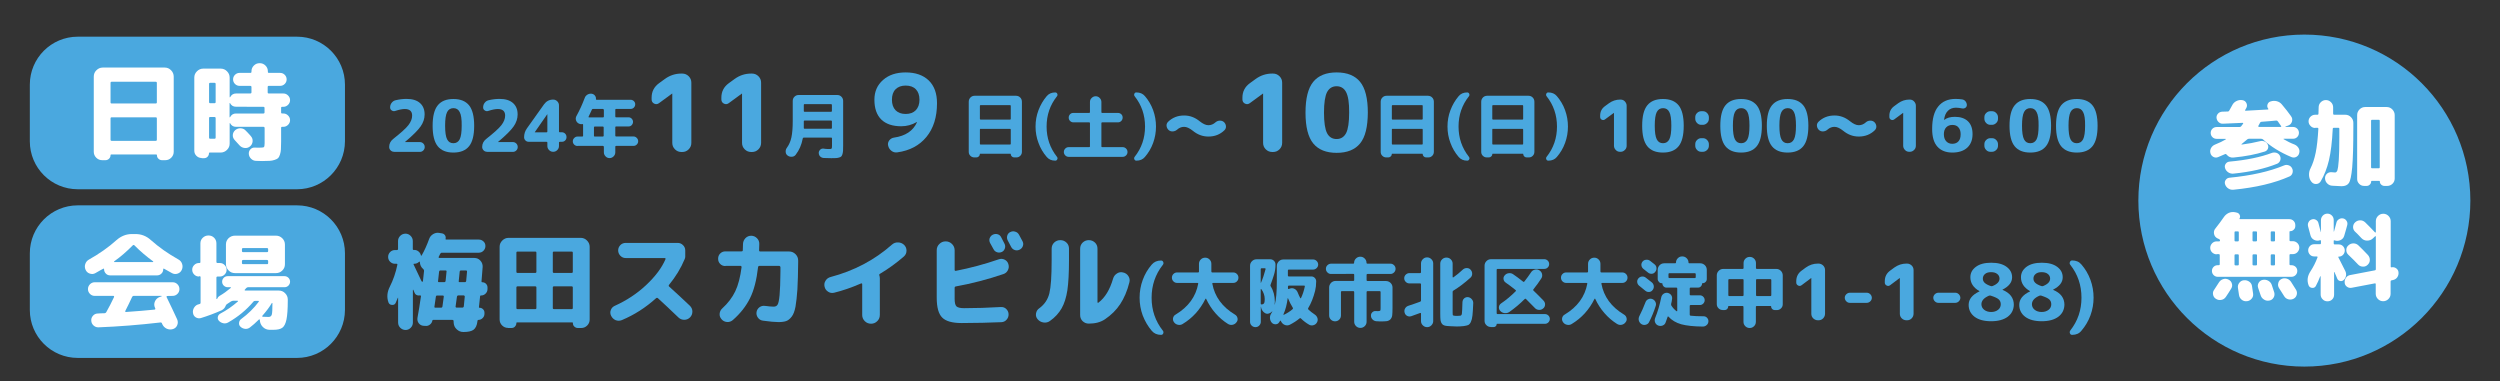 <?xml version="1.0" encoding="utf-8"?>
<!-- Generator: Adobe Illustrator 27.9.3, SVG Export Plug-In . SVG Version: 9.03 Build 53313)  -->
<svg version="1.1" id="レイヤー_1" xmlns="http://www.w3.org/2000/svg" xmlns:xlink="http://www.w3.org/1999/xlink" x="0px"
	 y="0px" viewBox="0 0 2623.5 400" style="enable-background:new 0 0 2623.5 400;" xml:space="preserve">
<rect x="0" y="0" width="2623.5" height="400" fill="#333333" stroke="none"/>
<style type="text/css">
	.st0{fill:#4AA8DF;}
	.st1{fill:#FFFFFF;}
</style>
<path class="st0" d="M311.7,198.6H81.6c-27.8,0-50.3-22.5-50.3-50.3V88.8c0-27.8,22.5-50.3,50.3-50.3h230.1
	c27.8,0,50.3,22.5,50.3,50.3v59.5C361.9,176.1,339.4,198.6,311.7,198.6z"/>
<g>
	<path class="st1" d="M107.2,168.1c-2.4,0-4.5-0.9-6.2-2.6c-1.7-1.7-2.6-3.8-2.6-6.2V80.4c0-2.6,0.9-4.9,2.8-6.7
		c1.8-1.8,4-2.8,6.6-2.8h65.1c2.6,0,4.7,0.9,6.6,2.8c1.8,1.8,2.8,4.1,2.8,6.7v78.9c0,2.4-0.9,4.5-2.6,6.2c-1.7,1.7-3.8,2.6-6.2,2.6
		H170c-1.4,0-2.7-0.5-3.7-1.5c-1.1-1-1.6-2.2-1.6-3.7c0-0.5-0.2-0.8-0.7-0.8h-47.3c-0.5,0-0.7,0.3-0.7,0.8c0,1.4-0.5,2.6-1.6,3.7
		c-1.1,1-2.3,1.5-3.7,1.5H107.2z M116,87v20.4c0,0.8,0.4,1.2,1.2,1.2h46.2c0.8,0,1.2-0.4,1.2-1.2V87c0-0.8-0.4-1.2-1.2-1.2h-46.2
		C116.4,85.8,116,86.2,116,87z M116,124.3v22.3c0,0.8,0.4,1.2,1.2,1.2h46.2c0.8,0,1.2-0.4,1.2-1.2v-22.3c0-0.8-0.4-1.2-1.2-1.2
		h-46.2C116.4,123.1,116,123.5,116,124.3z"/>
	<path class="st1" d="M211.6,165.8c-2.2,0-4-0.8-5.5-2.3s-2.2-3.3-2.2-5.4V81.4c0-2.6,0.9-4.7,2.8-6.6c1.8-1.8,4-2.8,6.6-2.8h18.2
		c2.6,0,4.9,0.9,6.7,2.8c1.8,1.8,2.8,4,2.8,6.6v20.5c0,0.2,0.1,0.2,0.2,0.2s0.2,0,0.3-0.1c1.4-2.6,3.4-3.9,6.2-3.9h14.8
		c0.9,0,1.4-0.4,1.4-1.2v-5.6c0-0.8-0.5-1.2-1.4-1.2h-11.1c-1.9,0-3.5-0.7-4.8-2s-2-2.9-2-4.8s0.7-3.5,2-4.8s2.9-2,4.8-2h11.3
		c0.8,0,1.2-0.4,1.2-1.1v-0.6c0-2.3,0.8-4.3,2.5-6s3.7-2.5,6.1-2.5s4.4,0.8,6.1,2.5s2.5,3.7,2.5,6v0.6c0,0.8,0.4,1.1,1.2,1.1H294
		c1.9,0,3.5,0.7,4.8,2s2,2.9,2,4.8s-0.7,3.5-2,4.8s-2.9,2-4.8,2h-11.9c-0.8,0-1.2,0.4-1.2,1.2v5.6c0,0.8,0.4,1.2,1.2,1.2h15.2
		c2,0,3.6,0.7,5,2.1s2.1,3,2.1,4.9s-0.7,3.5-2.1,4.9s-3.1,2.1-5,2.1h-1.2c-0.8,0-1.1,0.4-1.1,1.1v4.8c0,0.8,0.4,1.1,1.1,1.1h1.2
		c2,0,3.6,0.7,5,2.1s2.1,3,2.1,4.9s-0.7,3.5-2.1,4.9s-3.1,2.1-5,2.1h-1.2c-0.8,0-1.1,0.4-1.1,1.1v14.4c0,3.5-0.1,6.1-0.2,8.1
		c-0.1,1.9-0.4,3.7-1,5.5c-0.5,1.7-1.2,2.9-1.9,3.7c-0.8,0.7-2,1.4-3.7,1.9c-1.7,0.6-3.5,0.9-5.3,1c-1.9,0.1-4.5,0.2-7.9,0.2
		c-0.8,0-2.9-0.1-6.5-0.2c-2-0.1-3.6-0.8-5.1-2.3c-1.4-1.4-2.2-3.1-2.3-5.1c-0.1-1.9,0.5-3.5,1.8-4.8s2.9-1.9,4.7-1.7
		c1.2,0.1,2.6,0.1,4.1,0.1c2.9,0,4.7-0.2,5.2-0.6c0.5-0.4,0.8-1.8,0.8-4.1v-15.8c0-0.9-0.4-1.4-1.2-1.4h-28.8
		c-2.9,0-4.9-1.3-6.2-3.8c-0.1-0.1-0.2-0.1-0.3-0.1s-0.2,0.1-0.2,0.2v21.3c0,2.6-0.9,4.7-2.8,6.6c-1.8,1.8-4.1,2.8-6.7,2.8H220
		c-0.5,0-0.7,0.2-0.7,0.7c0,1.4-0.5,2.6-1.5,3.7c-1,1-2.2,1.5-3.7,1.5h-2.5V165.8z M219.4,88.1v19c0,0.8,0.4,1.2,1.2,1.2h4.5
		c0.8,0,1.2-0.4,1.2-1.2v-19c0-0.8-0.4-1.2-1.2-1.2h-4.5C219.8,86.9,219.4,87.3,219.4,88.1z M219.4,124v20.4c0,0.8,0.4,1.2,1.2,1.2
		h4.5c0.8,0,1.2-0.4,1.2-1.2V124c0-0.8-0.4-1.2-1.2-1.2h-4.5C219.8,122.7,219.4,123.1,219.4,124z M247.6,112c-2.9,0-4.9-1.3-6.2-3.8
		c-0.1-0.1-0.2-0.1-0.3-0.1s-0.2,0.1-0.2,0.2v14.6c0,0.2,0.1,0.2,0.2,0.2s0.2,0,0.3-0.1c1.4-2.6,3.4-3.9,6.2-3.9h28.8
		c0.8,0,1.2-0.4,1.2-1.2v-4.6c0-0.8-0.4-1.2-1.2-1.2L247.6,112L247.6,112z M263.2,142.8c1.4,1.6,2.1,3.4,1.9,5.6
		c-0.2,2.1-1.1,3.9-2.7,5.2c-1.7,1.4-3.5,1.9-5.6,1.7s-3.9-1.1-5.3-2.6c-2.3-2.6-4-4.5-5.2-5.7c-1.4-1.5-2.1-3.3-2-5.3
		s1-3.7,2.5-5.1c1.7-1.4,3.6-2.1,5.7-2c2.2,0.1,4,0.9,5.4,2.5C259.2,138.3,260.9,140.2,263.2,142.8z"/>
</g>
<path class="st0" d="M311.7,375.6H81.6c-27.8,0-50.3-22.5-50.3-50.3v-59.5c0-27.8,22.5-50.3,50.3-50.3h230.1
	c27.8,0,50.3,22.5,50.3,50.3v59.5C361.9,353.1,339.4,375.6,311.7,375.6z"/>
<g>
	<path class="st1" d="M100.1,286.6c-1.9,1.1-3.8,1.2-5.9,0.5s-3.5-2-4.4-4s-1-4.1-0.3-6.1c0.7-2.1,2-3.6,4-4.7
		c10.8-6.1,20.4-12.8,28.7-20.3c4.9-4.3,10.3-6.4,16.2-6.4h3.8c6.1,0,11.5,2.1,16.2,6.4c8.6,7.6,18.1,14.3,28.7,20.2
		c2,1.1,3.3,2.6,4,4.7s0.6,4.2-0.3,6.2c-0.9,2-2.3,3.3-4.3,4s-4,0.6-5.9-0.4c-3.9-2.1-6.8-3.7-8.6-4.8c-0.2-0.1-0.3-0.1-0.5,0.1
		c-0.2,0.1-0.2,0.2-0.2,0.4c0,1.9-0.6,3.5-1.9,4.7c-1.3,1.3-2.9,1.9-4.7,1.9h-48.9c-1.9,0-3.5-0.6-4.7-1.9c-1.3-1.3-1.9-2.9-1.9-4.7
		c0-0.2-0.1-0.4-0.3-0.5c-0.2-0.1-0.4-0.1-0.5,0.1C107.8,282.2,105,283.8,100.1,286.6z M175.6,310.6c-0.3,0-0.5,0.1-0.7,0.4
		s-0.2,0.5-0.1,0.7c4.2,8.6,7.9,16.4,11.1,23.4c0.9,2,0.9,4.1,0.1,6.1c-0.8,2-2.3,3.4-4.4,4.1c-2.2,0.7-4.3,0.6-6.5-0.3
		c-2.1-1-3.7-2.5-4.7-4.6c0-0.2-0.1-0.3-0.2-0.5c-0.2-0.2-0.2-0.3-0.2-0.5c-0.4-0.8-0.9-1.2-1.7-1c-22.5,2.6-44.1,4.3-64.9,5.1
		c-2,0.1-3.7-0.6-5.2-1.9c-1.5-1.4-2.3-3-2.4-5c-0.2-2,0.4-3.7,1.7-5.2c1.3-1.5,2.9-2.3,4.9-2.4c0.8-0.1,2-0.1,3.7-0.2
		c1.6,0,2.8-0.1,3.7-0.1c0.7,0,1.3-0.4,1.7-1.1c2.9-5.2,5.7-10.5,8.2-15.9c0.1-0.3,0.1-0.6,0-0.8c-0.2-0.3-0.4-0.4-0.7-0.4H99.4
		c-2,0-3.6-0.7-5-2.1s-2.1-3.1-2.1-5c0-2,0.7-3.6,2.1-5.1c1.4-1.4,3.1-2.1,5-2.1h81.8c2,0,3.6,0.7,5,2.1s2.1,3.1,2.1,5.1
		s-0.7,3.6-2.1,5c-1.4,1.4-3.1,2.1-5,2.1L175.6,310.6L175.6,310.6z M119.9,274.2c-0.3,0.2-0.3,0.5-0.1,0.7c0,0.1,0.1,0.1,0.2,0.1
		h40.5c0.1,0,0.3-0.1,0.3-0.2c0.1-0.1,0-0.3-0.1-0.5c-6.8-5-13.4-10.5-19.6-16.8c-0.6-0.6-1.2-0.6-1.8,0
		C133.2,263.7,126.8,269.3,119.9,274.2z M169.6,311c0.1-0.1,0.1-0.2,0.1-0.3s-0.1-0.2-0.2-0.2h-29.2c-0.8,0-1.3,0.4-1.7,1.2
		c-2,4.4-4.4,9.3-7.2,14.8c-0.1,0.2,0,0.4,0.1,0.6s0.4,0.3,0.7,0.3c10.9-0.7,20.9-1.6,30-2.5c0.7-0.1,1-0.6,0.7-1.4l-0.1-0.2
		l-0.1-0.2c-1.1-2.3-1.1-4.5-0.1-6.8s2.7-3.8,5.1-4.7L169.6,311z"/>
	<path class="st1" d="M208.8,290.2c-2,0-3.6-0.7-5-2.1s-2.1-3.1-2.1-5c0-2,0.7-3.6,2.1-5c1.4-1.4,3.1-2.1,5-2.1h0.5c0.7,0,1-0.3,1-1
		v-19.6c0-2.3,0.8-4.3,2.5-5.9c1.7-1.6,3.6-2.4,6-2.4c2.3,0,4.3,0.8,5.9,2.4c1.6,1.6,2.4,3.6,2.4,5.9v19.4c0,0.8,0.4,1.2,1.2,1.2
		h2.4c2,0,3.6,0.7,5,2.1s2.1,3.1,2.1,5c0,2-0.7,3.6-2.1,5c-1.4,1.4-3.1,2.1-5,2.1h-2.4c-0.8,0-1.2,0.4-1.2,1.2v22v0.1
		c0.1,0.5,0.4,0.4,0.9-0.1c0.1-0.1,0.3-0.3,0.3-0.5c0.3-1,1.1-1.8,2.3-2.5c3.8-2.2,7.6-4.9,11.5-8.2c0.3-0.2,0.3-0.5,0.1-0.7
		c-0.1-0.1-0.2-0.1-0.3-0.1h-3c-1.6,0-2.9-0.6-4.1-1.7c-1.1-1.1-1.7-2.5-1.7-4.1s0.6-2.9,1.7-4.1c1.1-1.1,2.5-1.7,4.1-1.7h59.7
		c1.6,0,2.9,0.6,4.1,1.7c1.1,1.1,1.7,2.5,1.7,4.1s-0.6,2.9-1.7,4.1c-1.1,1.1-2.5,1.7-4.1,1.7h-38.3c-0.7,0-1.4,0.3-2,1
		c-0.2,0.2-0.4,0.4-0.7,0.8c-0.3,0.4-0.6,0.6-0.7,0.8c-0.2,0.2-0.2,0.3-0.1,0.6c0.1,0.2,0.3,0.3,0.5,0.3h35.2c2.6,0,4.9,0.9,6.7,2.8
		c1.8,1.8,2.8,4,2.8,6.6v1.1c0,9-0.5,15.7-1.4,20s-2.4,7.2-4.4,8.6s-5.1,2.1-9.3,2.1h-4.2c-2.7-0.1-5-1.1-6.9-3s-2.9-4.2-3.1-6.9
		v-0.5c0-0.2-0.1-0.4-0.4-0.5s-0.5,0-0.6,0.1c-3.5,3.5-6.7,6.3-9.5,8.4c-1.5,1.1-3.2,1.6-5,1.4c-1.8-0.2-3.4-0.9-4.8-2.2
		c-1.2-1.1-1.7-2.5-1.5-4.2s0.9-3,2.2-3.9c7.3-5.4,13.4-11.4,18.4-18.1c0.1-0.2,0.2-0.5,0.1-0.7s-0.3-0.3-0.6-0.3h-3
		c-1,0-1.7,0.3-2.1,0.9c-7.4,8.7-16.2,16-26.5,21.8c-1.6,0.9-3.3,1.2-5.1,0.8c-1.8-0.4-3.3-1.2-4.6-2.6c-1.1-1.2-1.4-2.6-1.1-4.1
		c0.3-1.5,1.2-2.6,2.6-3.4c6.7-3.5,12.8-7.8,18.4-12.7c0.1-0.1,0.2-0.3,0.1-0.5c-0.1-0.2-0.2-0.3-0.5-0.3h-4.5
		c-0.8,0-1.5,0.3-2.4,0.8c-0.3,0.2-1.6,1.1-3.8,2.5l-0.1,0.1c-0.8,0.4-1.2,0.9-1.5,1.7c-0.8,2.3-2.3,3.9-4.5,5
		c-7.3,3.2-14.5,5.9-21.7,8.1c-1.9,0.5-3.6,0.2-5.3-0.8c-1.7-1.1-2.6-2.6-2.9-4.7c-0.3-2.1,0.2-4,1.4-5.8s2.9-2.9,5-3.3
		c0.1,0,0.2,0,0.3-0.1c0.1,0,0.3-0.1,0.3-0.1c0.7-0.1,1-0.6,1-1.4v-26.7c0-0.7-0.3-1-1-1h-0.7L208.8,290.2L208.8,290.2z
		 M246.6,247.3h43c2.6,0,4.7,0.9,6.6,2.7c1.8,1.8,2.8,4,2.8,6.6v20.7c0,2.6-0.9,4.8-2.8,6.6c-1.8,1.8-4,2.7-6.6,2.7h-35.8h-7.2
		c-2.6,0-4.9-0.9-6.7-2.8c-1.8-1.8-2.8-4-2.8-6.6v-20.7c0-2.6,0.9-4.7,2.8-6.6C241.8,248.2,244,247.3,246.6,247.3z M281.4,263.4
		v-1.7c0-0.9-0.4-1.4-1.2-1.4h-25.1c-0.8,0-1.2,0.5-1.2,1.4v1.7c0,0.8,0.4,1.2,1.2,1.2h25.1C281,264.6,281.4,264.2,281.4,263.4z
		 M281.4,276v-1.8c0-0.9-0.4-1.4-1.2-1.4h-25.1c-0.8,0-1.2,0.5-1.2,1.4v1.8c0,0.8,0.4,1.2,1.2,1.2h25.1
		C281,277.3,281.4,276.8,281.4,276z M275.3,331.4c-0.2,0.2-0.2,0.4-0.1,0.6c0.1,0.3,0.3,0.4,0.6,0.4c3.2,0.2,5.1,0.2,6,0.2
		c1.8,0,2.9-0.8,3.4-2.4s0.7-5.6,0.7-12c0-0.1-0.1-0.2-0.3-0.3c-0.2,0-0.3,0-0.4,0.2C282.9,322.1,279.6,326.5,275.3,331.4z"/>
</g>
<g>
	<path class="st0" d="M413.6,159.3c-1.5,0-2.7-0.5-3.7-1.5s-1.5-2.2-1.5-3.6c0-3.4,1.4-6.1,4.1-8.3c8.1-6.4,13.5-11.2,16.1-14.6
		c2.6-3.4,3.9-6.7,3.9-10c0-4.6-2.6-6.9-7.7-6.9c-2.7,0-6,0.7-10,2c-1.3,0.5-2.5,0.3-3.7-0.5s-1.7-1.8-1.7-3.2
		c0-1.8,0.5-3.4,1.6-4.8s2.4-2.3,4.1-2.7c4.1-1,8-1.4,11.6-1.4c6.1,0,10.7,1.4,14,4.3s4.9,6.9,4.9,12c0,4.4-1.4,8.6-4.2,12.6
		c-2.8,4-8.2,9.4-16.3,16.2C425,149,425,149,425,149c0,0.1,0,0.1,0.1,0.1h15.5c1.4,0,2.6,0.5,3.6,1.5s1.5,2.2,1.5,3.7
		c0,1.4-0.5,2.6-1.5,3.6s-2.2,1.5-3.6,1.5h-27V159.3z"/>
	<path class="st0" d="M492.2,153.5c-3.6,4.4-9,6.6-16.4,6.6s-12.8-2.2-16.4-6.6c-3.6-4.4-5.4-11.6-5.4-21.5c0-10,1.8-17.1,5.4-21.5
		s9-6.6,16.4-6.6s12.8,2.2,16.4,6.6s5.4,11.6,5.4,21.5S495.8,149.1,492.2,153.5z M482.4,117.6c-1.4-2.8-3.6-4.1-6.6-4.1
		s-5.2,1.4-6.6,4.1c-1.4,2.8-2.1,7.5-2.1,14.3c0,6.8,0.7,11.6,2.1,14.3c1.4,2.8,3.6,4.1,6.6,4.1s5.2-1.4,6.6-4.1
		c1.4-2.8,2.1-7.5,2.1-14.3C484.6,125.1,483.9,120.3,482.4,117.6z"/>
	<path class="st0" d="M511.2,159.3c-1.5,0-2.7-0.5-3.7-1.5s-1.5-2.2-1.5-3.6c0-3.4,1.4-6.1,4.1-8.3c8.1-6.4,13.5-11.2,16.1-14.6
		c2.6-3.4,3.9-6.7,3.9-10c0-4.6-2.6-6.9-7.7-6.9c-2.7,0-6,0.7-10,2c-1.3,0.5-2.5,0.3-3.7-0.5s-1.7-1.8-1.7-3.2
		c0-1.8,0.5-3.4,1.6-4.8s2.4-2.3,4.1-2.7c4.1-1,8-1.4,11.6-1.4c6.1,0,10.7,1.4,14,4.3s4.9,6.9,4.9,12c0,4.4-1.4,8.6-4.2,12.6
		s-8.2,9.4-16.3,16.2c-0.1,0.1-0.1,0.1-0.1,0.1c0,0.1,0,0.1,0.1,0.1h15.5c1.4,0,2.6,0.5,3.6,1.5s1.5,2.2,1.5,3.7
		c0,1.4-0.5,2.6-1.5,3.6s-2.2,1.5-3.6,1.5h-27V159.3z"/>
	<path class="st0" d="M554.9,148.8c-1.4,0-2.6-0.5-3.5-1.4c-1-1-1.4-2.1-1.4-3.5c0-3.4,1-6.4,2.9-9.1l18-25.3c2.4-3.3,5.6-5,9.6-5
		c1.7,0,3.1,0.6,4.3,1.8c1.2,1.2,1.8,2.6,1.8,4.3V138c0,0.6,0.3,0.8,0.9,0.8h2.1c1.4,0,2.6,0.5,3.5,1.5c1,1,1.4,2.2,1.4,3.6
		c0,1.4-0.5,2.6-1.4,3.5c-1,1-2.1,1.4-3.5,1.4h-2.1c-0.6,0-0.9,0.3-0.9,0.8v3.6c0,1.7-0.6,3.1-1.8,4.3s-2.6,1.8-4.3,1.8
		s-3.1-0.6-4.3-1.8s-1.8-2.6-1.8-4.3v-3.6c0-0.6-0.3-0.8-0.9-0.8H554.9z M561.2,138.7L561.2,138.7c0,0.1,0,0.2,0.1,0.2h12.2
		c0.6,0,0.9-0.3,0.9-0.8V120c0,0,0-0.1-0.1-0.1s-0.1,0-0.1,0.1L561.2,138.7z"/>
	<path class="st0" d="M606.1,153.2c-1.4,0-2.5-0.5-3.5-1.4c-1-1-1.5-2.1-1.5-3.5s0.5-2.5,1.5-3.5s2.1-1.5,3.5-1.5h5
		c0.5,0,0.8-0.3,0.8-0.8v-11.7c0-0.5-0.3-0.7-0.8-0.6c-1.4,0.3-2.7,0-4-0.7c-1.4-0.8-2.3-2-2.7-3.5s-0.2-3,0.6-4.4
		c3.3-5.9,6.1-12.2,8.6-18.8c0.5-1.6,1.6-2.7,3-3.6c1.5-0.8,3-1.1,4.6-0.8c1.3,0.3,2.4,0.9,3.2,2s1.1,2.2,1,3.5
		c-0.1,0.5,0.1,0.8,0.7,0.8h35.7c1.3,0,2.4,0.5,3.4,1.4c1,1,1.4,2.1,1.4,3.4s-0.5,2.4-1.4,3.4c-1,1-2.1,1.4-3.4,1.4h-15.3
		c-0.6,0-0.8,0.3-0.8,0.8v7.2c0,0.6,0.3,0.8,0.8,0.8h13.1c1.3,0,2.4,0.5,3.3,1.4c0.9,1,1.4,2.1,1.4,3.4c0,1.3-0.5,2.4-1.4,3.4
		s-2,1.4-3.3,1.4h-13.1c-0.6,0-0.8,0.3-0.8,0.8v8.9c0,0.6,0.3,0.8,0.8,0.8h18.2c1.4,0,2.5,0.5,3.5,1.5s1.5,2.1,1.5,3.5
		s-0.5,2.5-1.5,3.5s-2.1,1.4-3.5,1.4h-18.2c-0.6,0-0.8,0.3-0.8,0.9v5.8c0,1.7-0.6,3.1-1.8,4.3s-2.6,1.8-4.2,1.8
		c-1.7,0-3.1-0.6-4.2-1.8c-1.2-1.2-1.8-2.6-1.8-4.3V154c0-0.2-0.1-0.4-0.3-0.6c-0.2-0.2-0.4-0.3-0.6-0.3h-26.7V153.2z M633.5,115.1
		c0-0.5-0.3-0.8-0.9-0.8h-10.4c-0.5,0-0.9,0.3-1.1,0.8c-0.8,1.7-1.9,4.2-3.5,7.5c-0.1,0.1,0,0.3,0.1,0.4s0.2,0.2,0.5,0.2h0.1h14.5
		c0.6,0,0.9-0.3,0.9-0.8v-7.3C633.7,115.1,633.5,115.1,633.5,115.1z M633.5,142.5v-8.9c0-0.5-0.3-0.8-0.9-0.8h-8.5
		c-0.6,0-0.8,0.3-0.8,0.8v8.9c0,0.6,0.3,0.8,0.8,0.8h8.5C633.2,143.3,633.5,143,633.5,142.5z"/>
	<path class="st0" d="M691.5,108.3c-1.7,1.2-3.3,1.3-5.1,0.4c-1.7-0.9-2.6-2.4-2.6-4.3v-1.9c0-6.4,2.6-11.4,7.8-15.2l6.2-4.5
		c5.3-3.8,11-5.6,17.3-5.6h0.8c2.6,0,4.9,0.9,6.8,2.8c1.9,1.9,2.8,4.1,2.8,6.8v63.1c0,2.6-0.9,4.9-2.8,6.8c-1.9,1.9-4.1,2.8-6.8,2.8
		h-0.8c-2.6,0-4.9-0.9-6.8-2.8c-1.9-1.9-2.8-4.1-2.8-6.8V98.2h-0.1h-0.1L691.5,108.3z"/>
	<path class="st0" d="M764.7,108.3c-1.7,1.2-3.3,1.3-5.1,0.4c-1.7-0.9-2.6-2.4-2.6-4.3v-1.9c0-6.4,2.6-11.4,7.8-15.2l6.2-4.5
		c5.3-3.8,11-5.6,17.3-5.6h0.8c2.6,0,4.9,0.9,6.8,2.8c1.9,1.9,2.8,4.1,2.8,6.8v63.1c0,2.6-0.9,4.9-2.8,6.8c-1.9,1.9-4.1,2.8-6.8,2.8
		h-0.8c-2.6,0-4.9-0.9-6.8-2.8c-1.9-1.9-2.8-4.1-2.8-6.8V98.2h-0.1h-0.1L764.7,108.3z"/>
	<path class="st0" d="M870,156.4c1.4,0,2.3-0.1,2.6-0.4c0.3-0.3,0.5-1.1,0.5-2.6v-8.2c0-0.6-0.3-0.8-0.8-0.8h-28.8
		c-0.6,0-1,0.3-1.1,0.9c-1.2,6.6-3.7,12.3-7.4,17.1c-1,1.3-2.3,2-4,2.1s-3.2-0.3-4.5-1.3c-1.2-0.9-1.9-2.1-2-3.7
		c-0.1-1.6,0.2-3,1.1-4.2c2.4-3.3,4-6.9,4.9-11.1s1.4-9.9,1.4-17.4v-20.9c0-1.8,0.6-3.2,1.8-4.4c1.2-1.2,2.7-1.8,4.4-1.8h40.5
		c1.8,0,3.2,0.6,4.4,1.8c1.2,1.2,1.8,2.7,1.8,4.4v46.9c0,2.3,0,4-0.1,5.3s-0.3,2.5-0.6,3.6c-0.4,1.1-0.7,1.9-1.2,2.4
		c-0.4,0.5-1.2,0.9-2.3,1.2s-2.2,0.6-3.3,0.6c-1.2,0.1-2.8,0.1-4.9,0.1c-3.1,0-5.7-0.1-8-0.2c-1.4-0.1-2.6-0.6-3.6-1.5
		s-1.5-2.2-1.6-3.6c-0.1-1.3,0.4-2.4,1.3-3.4c0.9-1,2-1.4,3.3-1.4C865.9,156.3,867.9,156.4,870,156.4z M872.2,135.1
		c0.6,0,0.8-0.3,0.8-0.9v-6.9c0-0.5-0.3-0.8-0.8-0.8h-27.9c-0.6,0-0.8,0.3-0.8,0.8v4.8c0,0.3,0,0.6,0,1.1s0,0.9,0,1.1
		c0,0.6,0.3,0.8,0.8,0.8L872.2,135.1L872.2,135.1z M843.5,110.1v6.4c0,0.6,0.3,0.8,0.8,0.8h27.9c0.6,0,0.8-0.3,0.8-0.8v-6.4
		c0-0.5-0.3-0.8-0.8-0.8h-27.9C843.8,109.2,843.5,109.5,843.5,110.1z"/>
	<path class="st0" d="M945.8,132.5c-9.1,0-16-2.3-20.9-7c-4.8-4.7-7.3-11.6-7.3-20.8c0-8.6,3-15.5,9.1-20.8c6-5.3,13.9-7.9,23.7-7.9
		c10.3,0,18.3,2.8,24.2,8.4c5.8,5.6,8.7,13.6,8.7,23.9c0,14.6-3.7,26.4-11.1,35.4c-7.4,9-17.6,14.4-30.6,16.2
		c-2.3,0.3-4.3-0.2-6.1-1.6s-3-3.2-3.5-5.5c-0.5-2,0-3.8,1.2-5.5c1.3-1.6,2.9-2.6,5-2.9c11.9-1.7,20-7,24.1-16.1
		c0-0.1,0-0.2-0.1-0.2H962C957,131,951.6,132.5,945.8,132.5z M950.4,89.8c-4.5,0-8,1.3-10.6,3.9s-3.8,6.3-3.8,11s1.3,8.4,3.8,11
		c2.6,2.6,6.1,3.9,10.6,3.9s8.1-1.3,10.6-3.9s3.9-6.2,3.9-11s-1.3-8.4-3.8-11C958.6,91.1,955,89.8,950.4,89.8z"/>
	<path class="st0" d="M1022.4,165.2c-1.6,0-3-0.6-4.1-1.7c-1.2-1.2-1.7-2.5-1.7-4.1v-52.6c0-1.8,0.6-3.2,1.8-4.5
		c1.2-1.2,2.7-1.8,4.4-1.8h43.4c1.7,0,3.2,0.6,4.4,1.8c1.2,1.2,1.8,2.7,1.8,4.5v52.6c0,1.6-0.6,3-1.7,4.1c-1.2,1.2-2.5,1.7-4.1,1.7
		h-2.3c-1,0-1.8-0.3-2.5-1s-1.1-1.5-1.1-2.4c0-0.4-0.1-0.5-0.5-0.5h-31.5c-0.3,0-0.5,0.2-0.5,0.5c0,1-0.4,1.8-1.1,2.4
		c-0.7,0.7-1.5,1-2.5,1H1022.4z M1028.3,111.1v13.6c0,0.6,0.3,0.8,0.8,0.8h30.8c0.6,0,0.8-0.3,0.8-0.8v-13.6c0-0.6-0.3-0.8-0.8-0.8
		h-30.8C1028.6,110.3,1028.3,110.6,1028.3,111.1z M1028.3,136v14.9c0,0.6,0.3,0.8,0.8,0.8h30.8c0.6,0,0.8-0.3,0.8-0.8V136
		c0-0.6-0.3-0.8-0.8-0.8h-30.8C1028.6,135.1,1028.3,135.4,1028.3,136z"/>
	<path class="st0" d="M1107.4,168.6c-3.8,0-6.7-1.3-8.9-3.8c-3.8-4.4-6.7-9.3-8.7-14.8c-2.1-5.5-3.1-11.2-3.1-17.2s1-11.7,3.1-17.2
		s5-10.5,8.7-14.8c2.2-2.6,5.2-3.8,8.9-3.8c1,0,1.7,0.5,2.1,1.4c0.4,1,0.3,1.8-0.3,2.6c-7.3,9.2-10.9,19.8-10.9,31.8
		s3.6,22.5,10.9,31.8c0.6,0.8,0.8,1.7,0.3,2.6C1109.1,168.1,1108.4,168.6,1107.4,168.6z"/>
	<path class="st0" d="M1121.5,164.6c-1.4,0-2.6-0.5-3.6-1.5s-1.5-2.2-1.5-3.6s0.5-2.6,1.5-3.6s2.2-1.5,3.6-1.5h21.5
		c0.6,0,0.8-0.3,0.8-0.8v-24.4c0-0.6-0.3-0.8-0.8-0.8h-16.6c-1.4,0-2.5-0.5-3.5-1.5s-1.4-2.1-1.4-3.5s0.5-2.5,1.4-3.5
		c1-1,2.1-1.4,3.5-1.4h16.6c0.6,0,0.8-0.3,0.8-0.8V107c0-1.7,0.6-3.1,1.8-4.2c1.2-1.2,2.6-1.8,4.2-1.8s3.1,0.6,4.2,1.8
		c1.2,1.2,1.8,2.6,1.8,4.2v10.7c0,0.6,0.3,0.8,0.8,0.8h16.6c1.4,0,2.5,0.5,3.5,1.4c1,1,1.4,2.1,1.4,3.5s-0.5,2.5-1.4,3.5
		c-1,1-2.1,1.5-3.5,1.5h-16.6c-0.6,0-0.8,0.3-0.8,0.8v24.4c0,0.6,0.3,0.8,0.8,0.8h21.5c1.4,0,2.6,0.5,3.6,1.5s1.5,2.2,1.5,3.6
		s-0.5,2.6-1.5,3.6s-2.2,1.5-3.6,1.5H1121.5L1121.5,164.6z"/>
	<path class="st0" d="M1192.5,168.6c-1,0-1.7-0.5-2.1-1.4c-0.4-1-0.3-1.8,0.3-2.6c7.3-9.2,10.9-19.8,10.9-31.8s-3.6-22.6-10.9-31.8
		c-0.6-0.8-0.7-1.7-0.3-2.6c0.4-1,1.1-1.4,2.1-1.4c3.8,0,6.8,1.3,8.9,3.8c3.8,4.4,6.7,9.3,8.7,14.8s3,11.3,3,17.2c0,6-1,11.7-3,17.2
		s-4.9,10.4-8.7,14.8C1199.3,167.3,1196.3,168.6,1192.5,168.6z"/>
	<path class="st0" d="M1284.3,128c1.3,1.2,2,2.6,2.2,4.2c0.2,1.7-0.3,3.1-1.5,4.4c-4.6,4.5-10.2,6.7-16.9,6.7c-6,0-11.4-2-16.4-6.1
		c-3.4-2.7-6.4-4.1-9.1-4.1s-5.2,1-7.4,3c-1.3,1.1-2.7,1.7-4.4,1.8c-1.7,0.1-3.1-0.3-4.4-1.4c-1.3-1.2-2-2.6-2.2-4.2
		c-0.2-1.7,0.3-3.1,1.5-4.4c4.6-4.5,10.2-6.7,16.9-6.7c6,0,11.4,2,16.4,6.1c3.4,2.7,6.4,4.1,9.1,4.1s5.2-1,7.4-3
		c1.3-1.1,2.7-1.7,4.4-1.8C1281.6,126.5,1283.1,127,1284.3,128z"/>
	<path class="st0" d="M1311.5,108.3c-1.7,1.2-3.3,1.3-5.1,0.4c-1.7-0.9-2.6-2.4-2.6-4.3v-1.9c0-6.4,2.6-11.4,7.8-15.2l6.2-4.5
		c5.3-3.8,11-5.6,17.3-5.6h0.8c2.6,0,4.9,0.9,6.8,2.8s2.8,4.1,2.8,6.8v63.1c0,2.6-0.9,4.9-2.8,6.8c-1.9,1.9-4.1,2.8-6.8,2.8h-0.8
		c-2.6,0-4.9-0.9-6.8-2.8c-1.9-1.9-2.8-4.1-2.8-6.8V98.2h-0.1h-0.1L1311.5,108.3z"/>
	<path class="st0" d="M1427.3,150.5c-5.4,6.6-13.6,9.9-24.6,9.9s-19.2-3.3-24.6-9.9c-5.4-6.6-8.1-17.4-8.1-32.3s2.7-25.7,8.1-32.3
		c5.4-6.6,13.6-9.9,24.6-9.9s19.2,3.3,24.6,9.9s8.1,17.4,8.1,32.3C1435.3,133.2,1432.7,143.9,1427.3,150.5z M1412.6,96.7
		c-2.1-4.1-5.5-6.2-10-6.2s-7.8,2.1-10,6.2c-2.1,4.1-3.2,11.3-3.2,21.5s1.1,17.4,3.2,21.5s5.5,6.2,10,6.2s7.8-2.1,10-6.2
		c2.1-4.1,3.2-11.3,3.2-21.5C1415.9,108,1414.8,100.8,1412.6,96.7z"/>
	<path class="st0" d="M1454.7,165.2c-1.6,0-3-0.6-4.1-1.7c-1.2-1.2-1.7-2.5-1.7-4.1v-52.6c0-1.8,0.6-3.2,1.8-4.5
		c1.2-1.2,2.7-1.8,4.4-1.8h43.4c1.7,0,3.2,0.6,4.4,1.8c1.2,1.2,1.8,2.7,1.8,4.5v52.6c0,1.6-0.6,3-1.7,4.1c-1.2,1.2-2.5,1.7-4.1,1.7
		h-2.3c-1,0-1.8-0.3-2.5-1s-1.1-1.5-1.1-2.4c0-0.4-0.2-0.5-0.5-0.5H1461c-0.3,0-0.5,0.2-0.5,0.5c0,1-0.4,1.8-1.1,2.4
		c-0.7,0.7-1.5,1-2.5,1H1454.7z M1460.6,111.1v13.6c0,0.6,0.3,0.8,0.8,0.8h30.8c0.6,0,0.8-0.3,0.8-0.8v-13.6c0-0.6-0.3-0.8-0.8-0.8
		h-30.8C1460.9,110.3,1460.6,110.6,1460.6,111.1z M1460.6,136v14.9c0,0.6,0.3,0.8,0.8,0.8h30.8c0.6,0,0.8-0.3,0.8-0.8V136
		c0-0.6-0.3-0.8-0.8-0.8h-30.8C1460.9,135.1,1460.6,135.4,1460.6,136z"/>
	<path class="st0" d="M1539.7,168.6c-3.8,0-6.7-1.3-8.9-3.8c-3.8-4.4-6.7-9.3-8.7-14.8c-2.1-5.5-3.1-11.2-3.1-17.2s1-11.7,3.1-17.2
		s5-10.5,8.7-14.8c2.2-2.6,5.2-3.8,8.9-3.8c1,0,1.7,0.5,2.1,1.4c0.4,1,0.3,1.8-0.3,2.6c-7.3,9.2-10.9,19.8-10.9,31.8
		s3.6,22.5,10.9,31.8c0.6,0.8,0.8,1.7,0.3,2.6C1541.4,168.1,1540.7,168.6,1539.7,168.6z"/>
	<path class="st0" d="M1560.2,165.2c-1.6,0-3-0.6-4.1-1.7c-1.2-1.2-1.7-2.5-1.7-4.1v-52.6c0-1.8,0.6-3.2,1.8-4.5
		c1.2-1.2,2.7-1.8,4.4-1.8h43.4c1.7,0,3.2,0.6,4.4,1.8c1.2,1.2,1.8,2.7,1.8,4.5v52.6c0,1.6-0.6,3-1.7,4.1c-1.2,1.2-2.5,1.7-4.1,1.7
		h-2.3c-1,0-1.8-0.3-2.5-1s-1.1-1.5-1.1-2.4c0-0.4-0.2-0.5-0.5-0.5h-31.5c-0.3,0-0.5,0.2-0.5,0.5c0,1-0.4,1.8-1.1,2.4
		c-0.7,0.7-1.5,1-2.5,1H1560.2z M1566,111.1v13.6c0,0.6,0.3,0.8,0.8,0.8h30.8c0.6,0,0.8-0.3,0.8-0.8v-13.6c0-0.6-0.3-0.8-0.8-0.8
		h-30.8C1566.3,110.3,1566,110.6,1566,111.1z M1566,136v14.9c0,0.6,0.3,0.8,0.8,0.8h30.8c0.6,0,0.8-0.3,0.8-0.8V136
		c0-0.6-0.3-0.8-0.8-0.8h-30.8C1566.3,135.1,1566,135.4,1566,136z"/>
	<path class="st0" d="M1624.8,168.6c-1,0-1.7-0.5-2.1-1.4c-0.4-1-0.3-1.8,0.3-2.6c7.3-9.2,10.9-19.8,10.9-31.8s-3.6-22.6-10.9-31.8
		c-0.6-0.8-0.7-1.7-0.3-2.6c0.4-1,1.1-1.4,2.1-1.4c3.8,0,6.8,1.3,8.9,3.8c3.8,4.4,6.7,9.3,8.7,14.8s3,11.3,3,17.2c0,6-1,11.7-3,17.2
		s-4.9,10.4-8.7,14.8C1631.6,167.3,1628.6,168.6,1624.8,168.6z"/>
	<path class="st0" d="M1684.3,125.3c-1.1,0.8-2.2,0.9-3.4,0.3c-1.2-0.6-1.7-1.6-1.7-2.9v-1.3c0-4.3,1.7-7.6,5.2-10.1l4.1-3
		c3.5-2.5,7.4-3.8,11.6-3.8h0.5c1.8,0,3.3,0.6,4.5,1.9s1.9,2.8,1.9,4.5v42c0,1.8-0.6,3.3-1.9,4.5c-1.3,1.3-2.8,1.9-4.5,1.9h-0.5
		c-1.8,0-3.3-0.6-4.5-1.9c-1.3-1.3-1.9-2.8-1.9-4.5v-34.4h-0.1h-0.1L1684.3,125.3z"/>
	<path class="st0" d="M1761.5,153.5c-3.6,4.4-9,6.6-16.4,6.6s-12.8-2.2-16.4-6.6c-3.6-4.4-5.4-11.6-5.4-21.5c0-10,1.8-17.1,5.4-21.5
		s9-6.6,16.4-6.6s12.8,2.2,16.4,6.6s5.4,11.6,5.4,21.5S1765.1,149.1,1761.5,153.5z M1751.8,117.6c-1.4-2.8-3.6-4.1-6.6-4.1
		s-5.2,1.4-6.6,4.1c-1.4,2.8-2.1,7.5-2.1,14.3c0,6.8,0.7,11.6,2.1,14.3c1.4,2.8,3.6,4.1,6.6,4.1s5.2-1.4,6.6-4.1
		c1.4-2.8,2.1-7.5,2.1-14.3C1753.9,125.1,1753.2,120.3,1751.8,117.6z"/>
	<path class="st0" d="M1785.4,131c-1.8,0-3.3-0.6-4.5-1.9c-1.3-1.3-1.9-2.8-1.9-4.5v-1.5c0-1.8,0.6-3.3,1.9-4.5
		c1.2-1.3,2.8-1.9,4.5-1.9h1.5c1.8,0,3.3,0.6,4.5,1.9c1.3,1.3,1.9,2.8,1.9,4.5v1.5c0,1.8-0.6,3.3-1.9,4.5c-1.3,1.3-2.8,1.9-4.5,1.9
		H1785.4z M1785.4,159.3c-1.8,0-3.3-0.6-4.5-1.9c-1.3-1.3-1.9-2.8-1.9-4.5v-1.5c0-1.8,0.6-3.3,1.9-4.5c1.2-1.3,2.8-1.9,4.5-1.9h1.5
		c1.8,0,3.3,0.6,4.5,1.9c1.3,1.3,1.9,2.8,1.9,4.5v1.5c0,1.8-0.6,3.3-1.9,4.5c-1.3,1.3-2.8,1.9-4.5,1.9H1785.4z"/>
	<path class="st0" d="M1843.5,153.5c-3.6,4.4-9,6.6-16.4,6.6s-12.8-2.2-16.4-6.6c-3.6-4.4-5.4-11.6-5.4-21.5c0-10,1.8-17.1,5.4-21.5
		s9-6.6,16.4-6.6s12.8,2.2,16.4,6.6s5.4,11.6,5.4,21.5S1847.1,149.1,1843.5,153.5z M1833.8,117.6c-1.4-2.8-3.6-4.1-6.6-4.1
		s-5.2,1.4-6.6,4.1c-1.4,2.8-2.1,7.5-2.1,14.3c0,6.8,0.7,11.6,2.1,14.3c1.4,2.8,3.6,4.1,6.6,4.1s5.2-1.4,6.6-4.1
		c1.4-2.8,2.1-7.5,2.1-14.3C1835.9,125.1,1835.2,120.3,1833.8,117.6z"/>
	<path class="st0" d="M1892.3,153.5c-3.6,4.4-9,6.6-16.4,6.6s-12.8-2.2-16.4-6.6c-3.6-4.4-5.4-11.6-5.4-21.5c0-10,1.8-17.1,5.4-21.5
		s9-6.6,16.4-6.6s12.8,2.2,16.4,6.6s5.4,11.6,5.4,21.5C1897.7,141.9,1895.9,149.1,1892.3,153.5z M1882.6,117.6
		c-1.4-2.8-3.6-4.1-6.6-4.1s-5.2,1.4-6.6,4.1c-1.4,2.8-2.1,7.5-2.1,14.3c0,6.8,0.7,11.6,2.1,14.3c1.4,2.8,3.6,4.1,6.6,4.1
		s5.2-1.4,6.6-4.1c1.4-2.8,2.1-7.5,2.1-14.3C1884.7,125.1,1884,120.3,1882.6,117.6z"/>
	<path class="st0" d="M1966.8,128c1.3,1.2,2,2.6,2.2,4.2c0.2,1.7-0.3,3.1-1.5,4.4c-4.6,4.5-10.2,6.7-16.9,6.7c-6,0-11.4-2-16.4-6.1
		c-3.4-2.7-6.4-4.1-9.1-4.1s-5.2,1-7.4,3c-1.3,1.1-2.7,1.7-4.4,1.8c-1.7,0.1-3.1-0.3-4.4-1.4c-1.3-1.2-2-2.6-2.2-4.2
		c-0.2-1.7,0.3-3.1,1.5-4.4c4.6-4.5,10.2-6.7,16.9-6.7c6,0,11.4,2,16.4,6.1c3.4,2.7,6.4,4.1,9.1,4.1s5.2-1,7.4-3
		c1.2-1.1,2.7-1.7,4.4-1.8C1964.1,126.5,1965.6,127,1966.8,128z"/>
	<path class="st0" d="M1987.8,125.3c-1.1,0.8-2.2,0.9-3.4,0.3c-1.2-0.6-1.7-1.6-1.7-2.9v-1.3c0-4.3,1.7-7.6,5.2-10.1l4.1-3
		c3.5-2.5,7.4-3.8,11.6-3.8h0.5c1.8,0,3.3,0.6,4.5,1.9s1.9,2.8,1.9,4.5v42c0,1.8-0.6,3.3-1.9,4.5c-1.3,1.3-2.8,1.9-4.5,1.9h-0.5
		c-1.8,0-3.3-0.6-4.5-1.9c-1.3-1.3-1.9-2.8-1.9-4.5v-34.4h-0.1h-0.1L1987.8,125.3z"/>
	<path class="st0" d="M2048.8,160.1c-6.8,0-12-2.1-15.7-6.2c-3.7-4.1-5.5-10.3-5.5-18.6c0-10.5,2.1-18.4,6.4-23.6
		c4.3-5.3,10.3-7.9,18.2-7.9c2.5,0,4.8,0.2,6.9,0.5c1.4,0.2,2.6,0.9,3.5,2c0.9,1.2,1.4,2.5,1.4,3.9c0,1.2-0.5,2.2-1.5,2.9
		c-1,0.7-2.1,0.9-3.3,0.7c-2.4-0.5-4.6-0.8-6.6-0.8c-3.5,0-6.3,1.1-8.5,3.3c-2.2,2.2-3.5,5.3-4,9.4c0,0.1,0,0.1,0.1,0.1h0.1
		c2.8-2.2,6.5-3.2,11.2-3.2c5.9,0,10.5,1.6,13.7,4.7c3.2,3.1,4.8,7.6,4.8,13.4c0,6.1-1.9,10.9-5.6,14.3S2055.3,160.1,2048.8,160.1z
		 M2048.8,131.1c-2.7,0-4.9,0.9-6.5,2.6c-1.6,1.7-2.4,4.1-2.4,7.1c0,3.2,0.8,5.6,2.4,7.4c1.6,1.8,3.8,2.7,6.4,2.7
		c2.8,0,5-0.9,6.5-2.6c1.6-1.7,2.3-4.2,2.3-7.5c0-3.1-0.8-5.5-2.4-7.2C2053.7,131.9,2051.5,131.1,2048.8,131.1z"/>
	<path class="st0" d="M2088.8,131c-1.8,0-3.3-0.6-4.5-1.9c-1.3-1.3-1.9-2.8-1.9-4.5v-1.5c0-1.8,0.6-3.3,1.9-4.5
		c1.2-1.3,2.8-1.9,4.5-1.9h1.5c1.8,0,3.3,0.6,4.5,1.9c1.3,1.3,1.9,2.8,1.9,4.5v1.5c0,1.8-0.6,3.3-1.9,4.5c-1.3,1.3-2.8,1.9-4.5,1.9
		H2088.8z M2088.8,159.3c-1.8,0-3.3-0.6-4.5-1.9c-1.3-1.3-1.9-2.8-1.9-4.5v-1.5c0-1.8,0.6-3.3,1.9-4.5c1.2-1.3,2.8-1.9,4.5-1.9h1.5
		c1.8,0,3.3,0.6,4.5,1.9c1.3,1.3,1.9,2.8,1.9,4.5v1.5c0,1.8-0.6,3.3-1.9,4.5c-1.3,1.3-2.8,1.9-4.5,1.9H2088.8z"/>
	<path class="st0" d="M2147,153.5c-3.6,4.4-9,6.6-16.4,6.6s-12.8-2.2-16.4-6.6c-3.6-4.4-5.4-11.6-5.4-21.5c0-10,1.8-17.1,5.4-21.5
		c3.6-4.4,9-6.6,16.4-6.6s12.8,2.2,16.4,6.6c3.6,4.4,5.4,11.6,5.4,21.5S2150.6,149.1,2147,153.5z M2137.2,117.6
		c-1.4-2.8-3.6-4.1-6.6-4.1s-5.2,1.4-6.6,4.1c-1.4,2.8-2.1,7.5-2.1,14.3c0,6.8,0.7,11.6,2.1,14.3c1.4,2.8,3.6,4.1,6.6,4.1
		s5.2-1.4,6.6-4.1c1.4-2.8,2.1-7.5,2.1-14.3C2139.4,125.1,2138.7,120.3,2137.2,117.6z"/>
	<path class="st0" d="M2195.8,153.5c-3.6,4.4-9,6.6-16.4,6.6s-12.8-2.2-16.4-6.6c-3.6-4.4-5.4-11.6-5.4-21.5c0-10,1.8-17.1,5.4-21.5
		c3.6-4.4,9-6.6,16.4-6.6s12.8,2.2,16.4,6.6c3.6,4.4,5.4,11.6,5.4,21.5S2199.4,149.1,2195.8,153.5z M2186,117.6
		c-1.4-2.8-3.6-4.1-6.6-4.1s-5.2,1.4-6.6,4.1c-1.4,2.8-2.1,7.5-2.1,14.3c0,6.8,0.7,11.6,2.1,14.3c1.4,2.8,3.6,4.1,6.6,4.1
		s5.2-1.4,6.6-4.1c1.4-2.8,2.1-7.5,2.1-14.3C2188.2,125.1,2187.5,120.3,2186,117.6z"/>
</g>
<g>
	<path class="st0" d="M415.2,317.9c-0.7,1.5-1.9,2.2-3.8,2.1c-1.8-0.1-3.1-1-3.7-2.5c-2-5.5-1.5-11,1.4-16.7
		c3.5-6.9,6.2-14.6,7.9-23c0.1-0.7-0.2-1-0.9-1h-1.6c-2,0-3.6-0.7-5.1-2.1c-1.4-1.4-2.1-3.1-2.1-5.1s0.7-3.6,2.1-5.1
		c1.4-1.4,3.1-2.1,5.1-2.1h2c0.8,0,1.2-0.4,1.2-1.2V253c0-2.2,0.8-4,2.3-5.5s3.4-2.3,5.5-2.3s3.9,0.8,5.4,2.3s2.3,3.3,2.3,5.5v8.3
		c0,0.7,0.3,1,1,1h0.6c1.7,0,3.1,0.5,4.4,1.6s2.2,2.4,2.5,4.1c0.1,0.2,0.2,0.2,0.3,0.3c0.1,0,0.3,0,0.5-0.2
		c3.2-5.6,5.7-11.4,7.8-17.2c0.8-2.3,2.2-4,4.2-5.2s4.1-1.7,6.3-1.3l3,0.5c1.4,0.2,2.4,0.9,3.2,2c0.7,1.1,0.9,2.4,0.6,3.7
		c-0.2,0.5,0,0.8,0.6,0.8h34.2c2,0,3.6,0.7,5,2s2,3,2,4.8c0,1.9-0.7,3.5-2,4.9c-1.4,1.4-3,2.1-5,2.1h-38.7c-0.8,0-1.3,0.4-1.7,1.1
		c-0.3,0.8-0.8,1.8-1.6,3.2c-0.2,0.3-0.2,0.6,0,0.8c0.1,0.3,0.4,0.4,0.7,0.4h36.6c2.6,0,4.7,0.9,6.4,2.8c1.7,1.8,2.5,4,2.4,6.6
		c-0.2,3.3-0.6,8.4-1.2,15.3c0,0.5,0.2,0.8,0.7,0.8c1.6,0,2.9,0.5,4,1.6s1.6,2.4,1.6,4v1.5c0,1.9-0.7,3.5-2,4.8s-2.9,2-4.8,2
		c-0.7,0-1,0.3-1,1c-0.2,2.6-0.6,6.3-1.2,11.3c0,0.4,0.2,0.6,0.7,0.6c1.4,0,2.6,0.5,3.6,1.5s1.5,2.2,1.5,3.6v1.2
		c0,1.7-0.6,3.2-1.9,4.5s-2.8,1.9-4.5,1.9c-0.5,0-0.8,0.3-0.9,0.9c0,0.1,0,0.3-0.1,0.5c0,0.1,0,0.3,0,0.3c-0.5,4.1-1.9,7-4,8.6
		s-5.6,2.4-10.5,2.4h-0.3c-2.6,0-4.9-0.9-6.9-2.8c-2-1.8-3-4.1-3.2-6.7l-0.1-2c0-0.8-0.5-1.2-1.4-1.2h-20c-0.5,0-0.8,0.3-0.9,0.8
		c-0.3,1.7-1.1,3-2.5,4.1s-2.9,1.6-4.7,1.4l-1.9-0.1c-2.1-0.1-3.8-1-5.1-2.6c-1.3-1.7-1.7-3.6-1.4-5.7c1.3-6.8,2.5-14.4,3.7-22.9
		c0-0.2-0.1-0.4-0.2-0.5c-0.2-0.1-0.5-0.2-1.2-0.2c-0.6,0-1,0.1-1.2,0.1c-2.1-0.1-3.5-1.2-4.2-3c-0.2-0.4-0.6-1.4-1.2-2.9
		c-0.1-0.1-0.2-0.2-0.3-0.2s-0.2,0.1-0.2,0.2v34.3c0,2.2-0.8,4-2.3,5.5s-3.3,2.3-5.4,2.3s-3.9-0.8-5.5-2.3c-1.5-1.5-2.3-3.3-2.3-5.5
		v-25.9c0-0.1,0-0.2-0.1-0.2s-0.2,0-0.2,0.1C417,313.7,416.3,315.5,415.2,317.9z M434.6,276.8c-0.6,0-0.8,0.3-0.5,0.9
		c0.5,1,3.2,6.8,8.2,17.3c0.1,0.3,0.4,0.5,0.8,0.6s0.6,0,0.7-0.3c0.6-5,1-8.6,1.2-11c0.1-0.7-0.2-1.4-0.8-1.9
		c-2.3-1.9-3.5-4.4-3.6-7.5c-0.1-0.4-0.3-0.5-0.8-0.2c-1.4,1.4-3.1,2.1-5.1,2.1H434.6z M457.4,311.3c-0.6,4.7-1.1,8.1-1.5,10.4
		c-0.2,0.8,0.2,1.2,1,1.2h5.9c0.8,0,1.3-0.4,1.5-1.2c0.3-2.3,0.7-5.7,1.4-10.4c0.1-0.3,0-0.6-0.2-0.8c-0.2-0.3-0.5-0.4-0.9-0.4H459
		C458.1,310,457.6,310.4,457.4,311.3z M460.8,284.9c-0.5,4.7-0.8,8-1.1,10c-0.2,0.8,0.2,1.2,1,1.2h5.5c0.7,0,1.2-0.4,1.4-1.2
		c0.5-4.5,0.8-7.8,1-10c0.1-0.7-0.2-1.1-1.1-1.1h-5.3C461.4,283.8,461,284.2,460.8,284.9z M479.5,311.4c-0.3,2.3-0.8,5.7-1.4,10.2
		c-0.1,0.3,0,0.6,0.2,0.8c0.2,0.3,0.5,0.4,0.9,0.4h6c0.8,0,1.3-0.4,1.5-1.2c0.5-4.5,0.8-7.9,1-10.2c0.1-0.4,0-0.7-0.3-1
		s-0.5-0.4-0.8-0.4H481C480.2,310,479.7,310.5,479.5,311.4z M482.4,285c-0.2,2.2-0.6,5.5-1,10c-0.2,0.8,0.2,1.1,1.1,1.1h5.3
		c0.8,0,1.2-0.4,1.4-1.1c0.5-4.5,0.7-7.8,0.9-10c0-0.8-0.4-1.2-1.2-1.2h-5.1C483,283.8,482.6,284.2,482.4,285z"/>
	<path class="st0" d="M533.1,344.1c-2.4,0-4.5-0.9-6.2-2.6s-2.6-3.8-2.6-6.2V259c0-2.6,0.9-4.7,2.8-6.6c1.8-1.8,4-2.8,6.6-2.8h75.7
		c2.6,0,4.7,0.9,6.6,2.8c1.8,1.8,2.8,4,2.8,6.6v76.4c0,2.4-0.9,4.5-2.6,6.2c-1.7,1.7-3.8,2.6-6.2,2.6h-3.6c-1.4,0-2.6-0.5-3.7-1.5
		s-1.5-2.2-1.5-3.7c0-0.5-0.2-0.7-0.7-0.7h-57.9c-0.5,0-0.7,0.2-0.7,0.7c0,1.4-0.5,2.6-1.5,3.7s-2.2,1.5-3.7,1.5h-3.6L533.1,344.1
		L533.1,344.1z M541.9,265.2v20c0,0.8,0.4,1.2,1.2,1.2h18.6c0.8,0,1.2-0.4,1.2-1.2v-20c0-0.8-0.4-1.2-1.2-1.2h-18.6
		C542.3,264,541.9,264.4,541.9,265.2z M541.9,301.7v21.5c0,0.8,0.4,1.2,1.2,1.2h18.6c0.8,0,1.2-0.4,1.2-1.2v-21.5
		c0-0.8-0.4-1.2-1.2-1.2h-18.6C542.3,300.5,541.9,300.9,541.9,301.7z M580.1,265.2v20c0,0.8,0.4,1.2,1.2,1.2h18.6
		c0.8,0,1.2-0.4,1.2-1.2v-20c0-0.8-0.4-1.2-1.2-1.2h-18.6C580.5,264,580.1,264.4,580.1,265.2z M580.1,301.7v21.5
		c0,0.8,0.4,1.2,1.2,1.2h18.6c0.8,0,1.2-0.4,1.2-1.2v-21.5c0-0.8-0.4-1.2-1.2-1.2h-18.6C580.5,300.5,580.1,300.9,580.1,301.7z"/>
	<path class="st0" d="M652.6,335.9c-2.2,0.9-4.3,0.9-6.5,0.1c-2.1-0.9-3.7-2.4-4.8-4.6c-1-2-1.1-4.1-0.3-6.1
		c0.8-2.1,2.2-3.5,4.2-4.4c12.2-5.5,23.2-12.7,32.8-21.7s16.5-18.1,20.4-27.3c0.1-0.3,0-0.6-0.1-0.8c-0.2-0.2-0.4-0.3-0.7-0.3h-41
		c-2.2,0-4-0.8-5.6-2.4c-1.5-1.6-2.3-3.5-2.3-5.6c0-2.2,0.8-4,2.3-5.6c1.5-1.5,3.4-2.3,5.6-2.3h54.5c2.2,0,4.1,0.8,5.6,2.3
		c1.6,1.5,2.4,3.4,2.4,5.6v6.6c0,0.8-0.2,1.6-0.6,2.5c-4,9.6-9.5,18.6-16.4,27c-0.5,0.7-0.5,1.3,0.1,1.8
		c7.5,6.8,14.8,13.5,21.8,20.2c1.7,1.7,2.6,3.7,2.6,6c0,2.4-0.8,4.4-2.4,6.1c-1.7,1.7-3.8,2.6-6.1,2.6c-2.4,0-4.4-0.8-6.1-2.4
		c-8.5-8.2-15.7-14.9-21.6-20.3c-0.6-0.5-1.3-0.5-2,0.1C677.7,322.7,665.7,330.4,652.6,335.9z"/>
	<path class="st0" d="M761.3,279.2c-2.2,0-4-0.7-5.5-2.2s-2.2-3.3-2.2-5.5s0.7-4,2.2-5.5s3.3-2.2,5.5-2.2h16.8
		c0.9,0,1.4-0.4,1.4-1.2c0.1-2.9,0.2-5.1,0.2-6.6c0.1-2.4,1-4.4,2.6-6.1c1.7-1.7,3.7-2.5,6-2.5c2.4,0,4.4,0.9,6.1,2.6
		c1.7,1.7,2.5,3.8,2.4,6.1c0,1.6-0.1,3.8-0.2,6.6c0,0.8,0.4,1.2,1.2,1.2H828c2.6,0,4.9,0.9,6.8,2.8c1.9,1.9,2.8,4.1,2.8,6.8v1.8
		c-0.1,11.4-0.4,20.8-0.8,28.3c-0.5,7.4-1.2,13.5-2,18.2c-0.9,4.7-2.2,8.2-4,10.5s-3.7,3.9-5.7,4.6s-4.7,1.1-8.1,1.1
		c-3.8,0-9.2-0.5-16.4-1.5c-2.2-0.3-3.9-1.3-5.2-3.1c-1.3-1.8-1.8-3.7-1.5-5.8c0.3-2.1,1.3-3.8,3-5.1c1.7-1.3,3.7-1.8,5.9-1.5
		c3.8,0.5,6.8,0.8,9,0.8c2,0,3.4-0.7,4.2-2.1c0.9-1.4,1.6-4.7,2.1-10s0.8-13.5,0.9-24.7v-4.6c0-0.4-0.2-0.7-0.5-1s-0.6-0.4-0.9-0.4
		h-20.7c-0.8,0-1.2,0.5-1.4,1.4c-1.5,13.4-4.3,24.3-8.5,32.7s-10.2,16-18,22.8c-1.8,1.5-3.8,2.2-6.1,2s-4.2-1.1-5.7-2.9
		c-1.5-1.7-2.2-3.6-2-5.8c0.2-2.2,1.1-4.1,2.8-5.6c5.9-5.4,10.5-11.4,13.6-17.9s5.3-15,6.6-25.3c0.1-0.4,0-0.7-0.3-1
		s-0.5-0.4-0.8-0.4h-15.8L761.3,279.2L761.3,279.2z"/>
	<path class="st0" d="M875.3,307.2c-2.3,0.5-4.4,0.2-6.3-1.1c-2-1.3-3.2-3-3.7-5.3s-0.2-4.4,1.1-6.3c1.2-2,3-3.2,5.2-3.8
		c24.6-6.5,46.1-17.8,64.3-33.9c1.9-1.7,4-2.5,6.5-2.4c2.4,0,4.5,0.9,6.3,2.5c1.7,1.7,2.6,3.7,2.6,6.1s-0.9,4.5-2.7,6.1
		c-7.8,6.8-16.2,12.9-25.1,18.2c-0.8,0.4-1,1-0.7,1.8s0.5,1.8,0.5,3v38.4c0,2.6-0.9,4.7-2.7,6.5s-4,2.7-6.5,2.7
		c-2.6,0-4.8-0.9-6.6-2.7s-2.7-4-2.7-6.5v-32.3c0-0.3-0.1-0.5-0.3-0.7c-0.2-0.1-0.5-0.2-0.8-0.1C893.6,301.8,884.2,305,875.3,307.2z
		"/>
	<path class="st0" d="M1009.2,339c-9.8,0-16.6-1.9-20.4-5.7c-3.9-3.8-5.8-10.8-5.8-20.9v-49.8c0-2.6,0.9-4.8,2.8-6.6
		c1.8-1.8,4-2.7,6.6-2.7s4.7,0.9,6.6,2.7c1.8,1.8,2.8,4,2.8,6.6v20.6c0,0.8,0.5,1.2,1.4,1c14.9-2.9,29.9-6.9,45-12.1
		c2.1-0.7,4.1-0.6,6.1,0.4s3.3,2.6,3.9,4.7c0.7,2.2,0.5,4.3-0.5,6.3s-2.6,3.4-4.7,4.1c-16.4,5.6-33,9.9-50,13
		c-0.8,0.2-1.2,0.6-1.2,1.5v11.3c0,4.1,0.6,6.8,1.9,8.1c1.3,1.2,3.9,1.9,8,1.9c12.2,0,25-0.4,38.6-1.2c2.2-0.1,4.1,0.5,5.6,2
		c1.6,1.5,2.4,3.3,2.5,5.4c0.1,2.3-0.6,4.2-2.1,5.9c-1.5,1.7-3.3,2.5-5.5,2.6C1037.9,338.6,1024,339,1009.2,339z M1041.8,246.3
		c1.7-0.8,3.3-1,5.1-0.5c1.7,0.5,3,1.6,3.8,3.3c0.4,0.8,1,1.9,1.7,3.3c0.8,1.5,1.4,2.6,1.7,3.3c0.8,1.6,1,3.2,0.4,5
		c-0.6,1.7-1.6,3-3.2,3.7c-1.7,0.8-3.3,0.8-5,0.3c-1.7-0.6-2.9-1.6-3.7-3.2c-1.2-2.3-2.4-4.4-3.6-6.5c-0.8-1.6-1-3.2-0.5-4.9
		C1039.2,248.4,1040.2,247.1,1041.8,246.3z M1069.4,246.4c1.7,3,2.9,5.3,3.7,6.9c0.8,1.6,0.9,3.2,0.3,4.9c-0.6,1.7-1.7,2.9-3.4,3.8
		c-1.7,0.8-3.3,1-5.1,0.4c-1.7-0.6-3-1.7-3.8-3.3c-0.8-1.5-2-3.8-3.6-6.8c-0.8-1.6-1-3.2-0.5-5s1.6-3,3.2-3.8c1.7-0.8,3.4-1,5.1-0.4
		C1067.2,243.6,1068.5,244.7,1069.4,246.4z"/>
	<path class="st0" d="M1101.7,336.9c-2,1.4-4.3,1.9-6.8,1.5s-4.5-1.6-6.1-3.5c-1.4-1.7-2-3.7-1.6-6s1.5-4.1,3.4-5.4
		c5.5-4,9-9.2,10.6-15.7s2.4-18,2.4-34.7V261c0-2.6,0.9-4.7,2.6-6.4c1.8-1.7,3.9-2.6,6.5-2.6s4.7,0.9,6.5,2.6s2.6,3.9,2.6,6.4v12.2
		c0,13.3-0.6,23.8-1.7,31.4c-1.2,7.7-3.2,14-6,18.9S1107.3,333,1101.7,336.9z M1142.6,339.6c-2.6,0-4.7-0.9-6.5-2.6
		c-1.8-1.8-2.6-3.9-2.6-6.5V261c0-2.6,0.9-4.7,2.6-6.4c1.8-1.7,3.9-2.6,6.5-2.6s4.7,0.9,6.5,2.6s2.6,3.9,2.6,6.4v56.1
		c0,0.3,0.1,0.5,0.3,0.6c0.2,0.1,0.5,0.1,0.7-0.1c6.9-5.2,12-13.6,15.4-25.3c0.7-2.3,2-4,4-5.3s4.1-1.7,6.4-1.1
		c2.4,0.5,4.3,1.8,5.6,3.8c1.3,2,1.7,4.2,1.1,6.5c-2.3,9.2-5.6,16.8-9.7,23s-9.4,11.4-15.9,15.8
		C1155.1,338.1,1149.4,339.6,1142.6,339.6z"/>
	<path class="st0" d="M1218.4,351.4c-4.1,0-7.3-1.4-9.7-4.2c-4.1-4.8-7.2-10.2-9.5-16.1c-2.2-6-3.3-12.2-3.3-18.7s1.1-12.7,3.3-18.7
		c2.2-6,5.4-11.4,9.5-16.1c2.4-2.8,5.6-4.2,9.7-4.2c1.1,0,1.9,0.5,2.3,1.6c0.5,1,0.3,2-0.4,2.9c-7.9,10-11.8,21.6-11.8,34.6
		s3.9,24.5,11.8,34.5c0.7,0.9,0.8,1.8,0.4,2.9C1220.3,350.9,1219.5,351.4,1218.4,351.4z"/>
	<path class="st0" d="M1235.3,296.9c-1.5,0-2.8-0.5-3.9-1.6s-1.6-2.4-1.6-3.9s0.5-2.8,1.6-3.9s2.4-1.6,3.9-1.6h22
		c0.6,0,0.9-0.3,0.9-0.9v-8.1c0-1.8,0.6-3.3,1.9-4.6c1.3-1.3,2.8-1.9,4.6-1.9s3.3,0.6,4.6,1.9c1.3,1.3,1.9,2.8,1.9,4.6v8.1
		c0,0.6,0.3,0.9,0.9,0.9h22c1.5,0,2.8,0.5,3.9,1.6s1.6,2.4,1.6,3.9s-0.5,2.8-1.6,3.9s-2.4,1.6-3.9,1.6h-21.2c-0.6,0-0.8,0.3-0.7,0.8
		c2.5,13.6,10.4,24.4,23.7,32.4c1.4,0.8,2.3,2,2.7,3.6c0.4,1.6,0.1,3-0.9,4.3c-1,1.5-2.4,2.4-4.1,2.8s-3.3,0.1-4.9-0.8
		c-4.8-3-9.3-6.8-13.2-11.3c-4-4.5-7.2-9.6-9.8-15.1c-0.1-0.2-0.2-0.2-0.3-0.2c-0.2,0-0.3,0.1-0.4,0.2
		c-5.6,11.4-13.6,20.2-24.1,26.5c-1.5,0.9-3.1,1.1-4.9,0.7c-1.7-0.4-3.1-1.3-4.1-2.8c-0.9-1.3-1.2-2.7-0.9-4.3
		c0.4-1.6,1.2-2.8,2.7-3.6c13.3-8,21.2-18.8,23.7-32.4c0.1-0.5-0.1-0.8-0.7-0.8L1235.3,296.9L1235.3,296.9z"/>
	<path class="st0" d="M1321.4,341.7c-1.1,1.1-2.4,1.6-3.9,1.6s-2.8-0.5-4-1.6c-1.1-1.1-1.7-2.4-1.7-4v-58.8c0-1.9,0.7-3.5,2-4.8
		s2.9-2,4.8-2h14.4c1.5,0,2.8,0.5,3.9,1.6s1.6,2.4,1.6,3.9c0,3.8-0.5,7.3-1.6,10.8c-1,3.3-2.2,6.8-3.6,10.5
		c-0.2,0.6-0.2,1.1,0.2,1.6c2.9,4.6,4.3,10,4.3,16.1c0,0.8-0.1,1.7-0.2,2.9c0.1,0.1,0.1,0.1,0.2,0.1c1.4-5.3,2.1-13.4,2.1-24.4v-16
		c0-1.9,0.7-3.5,2-4.9c1.3-1.3,2.9-2,4.8-2h31.3c1.4,0,2.6,0.5,3.7,1.6c1,1,1.6,2.3,1.6,3.7c0,1.4-0.5,2.6-1.6,3.7
		c-1,1-2.3,1.6-3.7,1.6h-25.6c-0.6,0-0.9,0.3-0.9,0.9v5.4c0,0.6,0.3,0.9,0.9,0.9h23.8c1.4,0,2.5,0.5,3.5,1.5s1.5,2.2,1.5,3.6
		c0,3.8-0.4,7-1.1,9.9c-1.8,7.1-4.2,13.2-7.3,18.3c-0.3,0.5-0.2,1,0.2,1.4c2,1.9,4.2,3.6,6.6,5.2c1.4,0.9,2.4,2.2,2.9,3.7
		s0.4,3-0.4,4.5s-2,2.5-3.6,3s-3.2,0.4-4.6-0.4c-3.3-1.9-6.2-4.1-8.8-6.7c-0.4-0.4-0.8-0.4-1.3,0c-2.7,2.3-6.2,4.6-10.3,6.7
		c-1.7,0.8-3.5,0.9-5.2,0.2c-1.7-0.7-3-1.9-3.9-3.6l-0.2-0.6c-0.3-0.5-0.6-0.5-0.9-0.1c-0.1,0.2-0.3,0.4-0.5,0.8s-0.4,0.6-0.5,0.8
		c-0.9,1.3-2.1,2-3.8,2c-1.6,0-3-0.6-4-1.8c-1.1-1.3-1.7-2.9-1.8-4.7c-0.1-1.8,0.4-3.5,1.4-5c0.5-0.9,0.9-1.5,1.1-1.8
		c0-0.1-0.1-0.1-0.2-0.2c-1,1-2,1.7-3.2,2.1c-1.8,0.7-3.5,0.4-5.1-0.9c-1.6-1.2-2.7-2.9-3.2-4.9l-0.2-1.1c-0.1-0.1-0.1-0.1-0.2,0
		v16.1C1323,339.2,1322.5,340.6,1321.4,341.7z M1323,282.4v14.2c0,0.1,0,0.2,0.1,0.2s0.1,0,0.2-0.1c1.9-4.4,3.5-9.2,4.8-14.3
		c0.1-0.6-0.1-0.9-0.7-0.9h-3.6C1323.3,281.5,1323,281.8,1323,282.4z M1323,303.6v15c0,0.6,0.3,0.9,0.9,0.9c1.3-0.1,2.1-0.5,2.6-1.3
		c0.5-0.7,0.7-2.2,0.7-4.3c0-3.8-1.2-7.3-3.6-10.5c-0.2-0.2-0.3-0.2-0.5-0.1C1323.1,303.4,1323,303.5,1323,303.6z M1346.8,330
		c-0.1,0.1,0,0.2,0.1,0.3c0.1,0.1,0.2,0.1,0.3,0.1c3.6-1.7,6.7-3.7,9.3-6c0.4-0.4,0.5-0.8,0.2-1.4c-2-3.2-3.7-6.5-5.1-10.1
		c-0.1-0.1-0.2-0.1-0.3,0.1C1350.5,319.2,1349.1,324.9,1346.8,330z M1351.6,300.7v2c0,0.2,0.1,0.4,0.2,0.5c0.2,0.1,0.4,0.1,0.6,0.1
		l1.1-0.4c1.7-0.7,3.3-0.6,4.9,0.2c1.6,0.8,2.7,2.1,3.4,3.8c0.8,2.1,1.7,4,2.7,5.9c0.1,0.2,0.2,0.2,0.4,0.2c0.2,0,0.3-0.1,0.4-0.3
		c1.7-3.4,3-7.5,4-12.1c0.1-0.6-0.1-0.9-0.7-0.9h-16.2C1351.9,299.8,1351.6,300.1,1351.6,300.7z"/>
	<path class="st0" d="M1396.8,287.5c-1.5,0-2.7-0.5-3.8-1.6c-1.1-1.1-1.6-2.3-1.6-3.8s0.5-2.7,1.6-3.8c1.1-1,2.3-1.6,3.8-1.6h23.4
		c0.5,0,0.8-0.3,0.8-0.9c0-1.7,0.6-3.2,1.9-4.5s2.8-1.9,4.5-1.9h0.2c1.7,0,3.2,0.6,4.5,1.9s1.9,2.7,1.9,4.5c0,0.6,0.3,0.9,0.9,0.9
		h24.2c1.5,0,2.7,0.5,3.8,1.6c1.1,1,1.6,2.3,1.6,3.8s-0.5,2.7-1.6,3.8c-1.1,1.1-2.3,1.6-3.8,1.6H1435c-0.6,0-0.9,0.3-0.9,0.9v5.6
		c0,0.6,0.3,0.9,0.9,0.9h19.4c1.9,0,3.5,0.7,4.9,2c1.3,1.3,2,2.9,2,4.8v21.1c0,3.6-0.1,6.3-0.3,8c-0.2,1.7-0.8,3.1-1.8,4.2
		s-2.3,1.7-3.8,2c-1.5,0.2-3.9,0.3-7.1,0.3c-0.3,0-1.6-0.1-3.9-0.2c-1.6-0.1-2.9-0.7-4-1.8c-1.1-1.1-1.7-2.4-1.7-3.9
		c-0.1-1.4,0.3-2.6,1.3-3.6s2.2-1.5,3.6-1.4c0.7,0.1,1.4,0.1,2.2,0.1c1.4,0,2.3-0.2,2.6-0.5c0.3-0.3,0.4-1.3,0.4-2.8v-16.7
		c0-0.7-0.3-1-0.9-1H1435c-0.6,0-0.9,0.3-0.9,1v31.1c0,1.8-0.6,3.3-1.9,4.6c-1.3,1.3-2.8,1.9-4.6,1.9c-1.8,0-3.3-0.6-4.6-1.9
		c-1.3-1.3-1.9-2.8-1.9-4.6v-31.1c0-0.7-0.3-1-0.9-1h-12.1c-0.6,0-0.9,0.3-0.9,1V331c0,1.7-0.6,3.2-1.8,4.4
		c-1.2,1.2-2.7,1.8-4.4,1.8c-1.7,0-3.1-0.6-4.4-1.8c-1.2-1.2-1.8-2.7-1.8-4.4v-29.4c0-1.8,0.7-3.4,2-4.8c1.3-1.3,3-2,4.9-2h18.5
		c0.6,0,0.9-0.3,0.9-0.9v-5.6c0-0.6-0.3-0.9-0.9-0.9L1396.8,287.5L1396.8,287.5z"/>
	<path class="st0" d="M1479,297.4c-1.5,0-2.7-0.5-3.8-1.6c-1.1-1.1-1.6-2.3-1.6-3.8s0.5-2.7,1.6-3.8c1.1-1,2.3-1.6,3.8-1.6h11.3
		c0.6,0,0.9-0.3,0.9-1v-9.1c0-1.7,0.6-3.2,1.9-4.5s2.7-1.9,4.5-1.9c1.7,0,3.2,0.6,4.5,1.9s1.9,2.7,1.9,4.5v60.4
		c0,1.7-0.6,3.2-1.9,4.5s-2.7,1.9-4.5,1.9c-1.7,0-3.2-0.6-4.5-1.9s-1.9-2.7-1.9-4.5V329c0-0.2-0.1-0.4-0.2-0.5
		c-0.2-0.1-0.4-0.1-0.6-0.1c-2.6,1-5.7,2.1-9.4,3.4c-1.5,0.5-3,0.4-4.3-0.3c-1.4-0.7-2.3-1.9-2.7-3.4c-0.4-1.6-0.3-3.1,0.5-4.4
		c0.8-1.4,1.9-2.3,3.4-2.8c4.8-1.6,9-3,12.4-4.3c0.6-0.2,0.9-0.6,0.9-1.2v-17.1c0-0.6-0.3-0.9-0.9-0.9L1479,297.4L1479,297.4z
		 M1521.7,342.3c-2.5-0.1-4.3-0.3-5.5-0.6c-1.2-0.3-2.2-0.9-3-1.9s-1.3-2.2-1.5-3.7s-0.3-3.7-0.3-6.7v-52.6c0-1.8,0.6-3.3,1.9-4.6
		c1.3-1.3,2.8-1.9,4.6-1.9c1.8,0,3.3,0.6,4.6,1.9c1.3,1.3,1.9,2.8,1.9,4.6v13.9c0,0.2,0.1,0.4,0.2,0.4c0.2,0.1,0.3,0.1,0.5,0
		c3.3-2.3,6.6-5,10-8.2c1.2-1.1,2.6-1.6,4.2-1.6s3,0.6,4,1.8c1.1,1.2,1.6,2.6,1.6,4.2s-0.6,3-1.8,4.1c-6.2,5.6-12.2,10.1-18,13.6
		c-0.5,0.2-0.7,0.7-0.7,1.3V328c0,1.5,0.1,2.4,0.2,2.7c0.2,0.3,0.6,0.5,1.4,0.6c0.9,0.2,2,0.2,3.2,0.2c1,0,2-0.1,3.2-0.2
		c0.9-0.1,1.5-0.8,1.7-2.1c0.2-1.3,0.4-5.4,0.6-12.2c0.1-1.6,0.7-2.9,1.8-3.9c1.2-1,2.5-1.4,4-1.3c1.6,0.2,2.9,0.9,4,2.2
		c1.1,1.2,1.6,2.7,1.5,4.3c-0.2,5.6-0.5,9.8-0.8,12.7c-0.3,2.9-0.9,5.2-1.7,6.9c-0.8,1.7-1.8,2.7-2.8,3.2c-1,0.4-2.6,0.8-4.7,1.1
		c-2.7,0.3-5.1,0.4-7.3,0.4C1525.5,342.5,1523.1,342.4,1521.7,342.3z"/>
	<path class="st0" d="M1564.3,343.1c-1.7,0-3.2-0.6-4.5-1.9s-1.9-2.7-1.9-4.5v-57.9c0-1.9,0.7-3.5,2-4.8s2.9-2,4.8-2h55.9
		c1.4,0,2.5,0.5,3.6,1.5c1,1,1.5,2.2,1.5,3.6s-0.5,2.6-1.5,3.6s-2.2,1.5-3.6,1.5h-49.1c-0.6,0-0.9,0.3-0.9,0.9v45.6
		c0,0.6,0.3,0.9,0.9,0.9h49.8c1.4,0,2.5,0.5,3.6,1.5c1,1,1.5,2.2,1.5,3.6s-0.5,2.5-1.5,3.6c-1,1-2.2,1.5-3.6,1.5H1571
		c-0.3,0-0.4,0.1-0.4,0.4c0,0.8-0.3,1.5-0.9,2.1s-1.3,0.9-2.1,0.9h-3.3L1564.3,343.1L1564.3,343.1z M1575.4,318.3
		c5.2-3.5,10.3-7.8,15.2-12.7c0.4-0.4,0.4-0.8-0.1-1.2c-3.3-2.7-6.8-5.3-10.5-7.9c-1.3-0.9-2-2.1-2.2-3.6s0.2-2.8,1.3-4
		c1.1-1.3,2.5-2,4.2-2.2c1.6-0.2,3.2,0.1,4.6,1.1c2.9,2,6.4,4.5,10.5,7.8c0.5,0.4,0.9,0.3,1.3-0.2c2.7-3.5,5-6.6,6.9-9.5
		c0.9-1.5,2.2-2.4,3.9-2.9c1.7-0.5,3.3-0.3,4.8,0.6s2.5,2.2,2.9,3.8c0.4,1.7,0.2,3.3-0.7,4.7c-2.3,3.6-5.1,7.5-8.4,11.6
		c-0.3,0.4-0.3,0.9,0.2,1.3c3.9,3.8,7.4,7.2,10.5,10.5c1.1,1.2,1.7,2.6,1.6,4.2s-0.7,3-2,4c-1.3,1.1-2.7,1.6-4.4,1.5
		c-1.7-0.1-3.1-0.7-4.2-1.9c-4.4-4.5-7.5-7.6-9.5-9.6c-0.4-0.4-0.8-0.4-1.3,0.1c-4.9,5-10.3,9.5-16.1,13.6c-1.5,1-3.2,1.4-5,1.2
		c-1.8-0.2-3.3-1-4.6-2.4c-1.1-1.2-1.5-2.6-1.3-4.2C1573.2,320.5,1574,319.2,1575.4,318.3z"/>
	<path class="st0" d="M1643.6,296.9c-1.5,0-2.8-0.5-3.9-1.6s-1.6-2.4-1.6-3.9s0.5-2.8,1.6-3.9s2.4-1.6,3.9-1.6h22
		c0.6,0,0.9-0.3,0.9-0.9v-8.1c0-1.8,0.6-3.3,1.9-4.6c1.3-1.3,2.8-1.9,4.6-1.9c1.8,0,3.3,0.6,4.6,1.9c1.3,1.3,1.9,2.8,1.9,4.6v8.1
		c0,0.6,0.3,0.9,0.9,0.9h22c1.5,0,2.8,0.5,3.9,1.6s1.6,2.4,1.6,3.9s-0.5,2.8-1.6,3.9s-2.4,1.6-3.9,1.6h-21.2c-0.6,0-0.8,0.3-0.7,0.8
		c2.5,13.6,10.4,24.4,23.7,32.4c1.4,0.8,2.3,2,2.7,3.6c0.4,1.6,0.1,3-0.9,4.3c-1,1.5-2.4,2.4-4.1,2.8s-3.3,0.1-4.9-0.8
		c-4.8-3-9.3-6.8-13.2-11.3c-4-4.5-7.2-9.6-9.8-15.1c-0.1-0.2-0.2-0.2-0.3-0.2s-0.3,0.1-0.4,0.2c-5.6,11.4-13.6,20.2-24.1,26.5
		c-1.5,0.9-3.1,1.1-4.9,0.7s-3.1-1.3-4.1-2.8c-0.9-1.3-1.2-2.7-0.9-4.3c0.4-1.6,1.2-2.8,2.7-3.6c13.3-8,21.2-18.8,23.7-32.4
		c0.1-0.5-0.1-0.8-0.7-0.8L1643.6,296.9L1643.6,296.9z"/>
	<path class="st0" d="M1720.1,299.8c-1.1-0.9-1.8-2.1-2-3.6c-0.2-1.4,0.2-2.7,1.1-3.9c1-1.2,2.2-1.9,3.7-2.1s2.9,0.2,4.1,1.1
		c2.9,2.3,5.1,4,6.5,5.1c1.2,1,1.8,2.3,2,3.9c0.1,1.6-0.3,2.9-1.3,4.1c-0.9,1.2-2.1,1.9-3.6,2s-2.8-0.3-4-1.3
		C1724.8,303.6,1722.6,301.8,1720.1,299.8z M1726.8,317.1c0.5-1.4,1.5-2.5,2.9-3.1c1.4-0.7,2.7-0.7,4.2-0.2c1.5,0.6,2.6,1.6,3.3,3
		c0.7,1.4,0.8,2.8,0.3,4.3c-1.9,5.9-4.2,11.6-7,17c-0.7,1.4-1.9,2.3-3.5,2.7c-1.6,0.4-3.1,0.2-4.5-0.7c-1.4-0.9-2.2-2.1-2.7-3.7
		c-0.4-1.6-0.2-3.1,0.5-4.6C1722.6,327.3,1724.8,322.4,1726.8,317.1z M1724.5,282.1c-1.1-0.9-1.8-2.1-2-3.6
		c-0.2-1.4,0.2-2.7,1.1-3.9c1-1.2,2.2-1.9,3.8-2c1.6-0.2,3,0.2,4.2,1.1c1.1,0.8,2.7,2,4.7,3.7c1.2,1,1.9,2.2,2,3.8
		c0.1,1.6-0.3,2.9-1.3,4.1c-0.9,1.2-2.1,1.9-3.6,2s-2.8-0.3-4-1.3C1727.2,284.3,1725.5,282.9,1724.5,282.1z M1747.9,338.4
		c-0.5,1.5-1.6,2.6-3.1,3.2c-1.6,0.6-3.1,0.6-4.7,0c-1.5-0.6-2.6-1.7-3.2-3.2s-0.6-3,0-4.6c2.8-6.9,4.9-14.2,6.4-21.7
		c0.3-1.5,1-2.7,2.3-3.7c1.3-0.9,2.6-1.3,4.2-1.1c1.6,0.3,2.8,1,3.8,2.2c0.9,1.2,1.3,2.6,1.1,4.1c-0.2,1.7-0.5,3.5-1,5.3
		c-0.1,0.8,0,1.3,0.2,1.7c1.6,2.6,3.5,4.5,5.5,6c0.2,0.1,0.3,0.1,0.5,0s0.2-0.2,0.2-0.4v-23.5c0-0.6-0.3-0.9-0.9-0.9h-10.6
		c-1.1,0-2-0.4-2.8-1.2c-0.8-0.8-1.2-1.7-1.2-2.8c0-0.4-0.2-0.6-0.6-0.6c-1.3,0-2.3-0.4-3.1-1.3c-0.8-0.9-1.3-1.9-1.3-3.1v-9.6
		c0-1.9,0.7-3.5,2-4.9c1.3-1.3,2.9-2,4.8-2h11.5c0.6,0,0.9-0.3,0.9-0.8c0-1.7,0.6-3.2,1.9-4.5s2.7-1.9,4.5-1.9h0.3
		c1.7,0,3.2,0.6,4.5,1.9s1.9,2.7,1.9,4.5c0,0.5,0.3,0.8,0.8,0.8h11.6c1.8,0,3.4,0.7,4.8,2c1.3,1.3,2,3,2,4.9v9.6
		c0,1.2-0.4,2.2-1.3,3.1s-1.9,1.3-3.2,1.3c-0.3,0-0.5,0.2-0.5,0.6c0,1.1-0.4,2-1.2,2.8c-0.8,0.8-1.7,1.2-2.8,1.2h-8
		c-0.6,0-0.9,0.3-0.9,0.9v6.3c0,0.6,0.3,0.9,0.9,0.9h9.7c1.4,0,2.6,0.5,3.6,1.5s1.5,2.2,1.5,3.6s-0.5,2.5-1.5,3.6
		c-1,1-2.2,1.5-3.6,1.5h-9.7c-0.6,0-0.9,0.3-0.9,0.9v9.2c0,0.6,0.3,1,0.9,1.1c3.5,0.4,8,0.6,13.6,0.6c1.5,0,2.7,0.5,3.7,1.6
		s1.5,2.3,1.4,3.8s-0.6,2.8-1.8,3.8c-1.1,1-2.4,1.6-4,1.6c-9.6-0.1-17.1-0.9-22.7-2.4c-5.5-1.6-10-4.2-13.4-8
		c-0.1-0.2-0.3-0.2-0.5-0.2s-0.4,0.2-0.4,0.4C1749.2,334.8,1748.5,336.8,1747.9,338.4z M1751.8,291.8h26.8c0.6,0,0.9-0.3,0.9-0.9
		v-3.3c0-0.6-0.3-0.9-0.9-0.9h-26.8c-0.6,0-0.9,0.3-0.9,0.9v3.3C1750.9,291.5,1751.2,291.8,1751.8,291.8z"/>
	<path class="st0" d="M1807.7,325.3c-1.7,0-3.1-0.6-4.3-1.8c-1.2-1.2-1.8-2.6-1.8-4.3V289c0-1.9,0.7-3.5,2-4.8s2.9-2,4.8-2h20.4
		c0.6,0,0.9-0.3,0.9-0.9v-5.2c0-1.8,0.6-3.3,1.9-4.6c1.3-1.3,2.8-1.9,4.6-1.9c1.8,0,3.3,0.6,4.6,1.9c1.3,1.3,1.9,2.8,1.9,4.6v5.2
		c0,0.6,0.3,0.9,0.9,0.9h20.4c1.9,0,3.5,0.7,4.8,2s2,2.9,2,4.8v30.3c0,1.7-0.6,3.1-1.8,4.3c-1.2,1.2-2.6,1.8-4.3,1.8h-2.3
		c-1,0-1.9-0.4-2.7-1.1c-0.7-0.7-1.1-1.6-1.1-2.7c0-0.3-0.2-0.5-0.5-0.5h-14.6c-0.6,0-0.9,0.3-0.9,0.9v15.7c0,1.8-0.6,3.3-1.9,4.6
		c-1.3,1.3-2.8,1.9-4.6,1.9c-1.8,0-3.3-0.6-4.6-1.9c-1.3-1.3-1.9-2.8-1.9-4.6V322c0-0.6-0.3-0.9-0.9-0.9h-14.6
		c-0.3,0-0.5,0.2-0.5,0.5c0,1-0.4,1.9-1.1,2.7c-0.7,0.7-1.6,1.1-2.7,1.1h-2.1L1807.7,325.3L1807.7,325.3z M1813.7,293.8v15.9
		c0,0.7,0.3,1,0.9,1h14.2c0.6,0,0.9-0.3,0.9-1v-15.9c0-0.6-0.3-0.9-0.9-0.9h-14.2C1814,292.9,1813.7,293.2,1813.7,293.8z
		 M1857.9,292.9h-14.2c-0.6,0-0.9,0.3-0.9,0.9v15.9c0,0.7,0.3,1,0.9,1h14.2c0.6,0,0.9-0.3,0.9-1v-15.9
		C1858.8,293.2,1858.5,292.9,1857.9,292.9z"/>
	<path class="st0" d="M1890.6,299.3c-1.2,0.9-2.4,1-3.7,0.3c-1.3-0.7-1.9-1.7-1.9-3.1V295c0-4.6,1.9-8.3,5.6-11l4.5-3.3
		c3.8-2.7,8-4.1,12.6-4.1h0.6c1.9,0,3.5,0.7,4.9,2c1.4,1.4,2,3,2,4.9v45.7c0,1.9-0.7,3.5-2,4.9c-1.4,1.4-3,2-4.9,2h-0.6
		c-1.9,0-3.5-0.7-4.9-2c-1.4-1.4-2-3-2-4.9v-37.4h-0.1h-0.1L1890.6,299.3z"/>
	<path class="st0" d="M1941.2,317.8c-1.4,0-2.6-0.5-3.7-1.6c-1-1-1.6-2.3-1.6-3.7c0-1.4,0.5-2.6,1.6-3.7c1-1,2.3-1.6,3.7-1.6h17.8
		c1.4,0,2.6,0.5,3.7,1.6c1,1,1.6,2.3,1.6,3.7c0,1.4-0.5,2.6-1.6,3.7c-1,1-2.3,1.6-3.7,1.6H1941.2z"/>
	<path class="st0" d="M1983.5,299.3c-1.2,0.9-2.4,1-3.7,0.3c-1.3-0.7-1.9-1.7-1.9-3.1V295c0-4.6,1.9-8.3,5.6-11l4.5-3.3
		c3.8-2.7,8-4.1,12.6-4.1h0.6c1.9,0,3.5,0.7,4.9,2c1.4,1.4,2,3,2,4.9v45.7c0,1.9-0.7,3.5-2,4.9c-1.4,1.4-3,2-4.9,2h-0.6
		c-1.9,0-3.5-0.7-4.9-2c-1.4-1.4-2-3-2-4.9v-37.4h-0.1h-0.1L1983.5,299.3z"/>
	<path class="st0" d="M2034.1,317.8c-1.4,0-2.6-0.5-3.7-1.6c-1-1-1.6-2.3-1.6-3.7c0-1.4,0.5-2.6,1.6-3.7c1-1,2.3-1.6,3.7-1.6h17.8
		c1.4,0,2.6,0.5,3.7,1.6c1,1,1.6,2.3,1.6,3.7c0,1.4-0.5,2.6-1.6,3.7c-1,1-2.3,1.6-3.7,1.6H2034.1z"/>
	<path class="st0" d="M2106.9,332.4c-4.2,3.1-10,4.7-17.4,4.7c-7.5,0-13.3-1.6-17.4-4.7s-6.2-7.3-6.2-12.5c0-5.9,3.8-10.6,11.3-14.1
		c0.1,0,0.1-0.1,0.1-0.2s0-0.1-0.1-0.1c-6.3-3.6-9.5-8.4-9.5-14.5c0-4.5,1.9-8.1,5.8-11c3.9-2.9,9.2-4.3,16.1-4.3s12.2,1.4,16.1,4.3
		c3.9,2.9,5.8,6.5,5.8,11c0,5.2-3.3,9.5-10,12.9c-0.1,0-0.1,0-0.1,0.1s0,0.2,0.1,0.2c7.9,3.3,11.8,8.5,11.8,15.7
		C2113.1,325.2,2111,329.3,2106.9,332.4z M2087.2,310.3c-5.3,2.3-7.9,5.3-7.9,9c0,2.3,1,4.3,2.9,5.8s4.4,2.3,7.3,2.3
		c3,0,5.4-0.8,7.3-2.3c1.9-1.5,2.8-3.5,2.8-5.8c0-2.1-0.7-3.8-2.1-5.1c-1.4-1.3-4.2-2.6-8.5-4
		C2088.3,310.1,2087.7,310.1,2087.2,310.3z M2089.4,285.6c-2.7,0-4.8,0.6-6.3,1.9c-1.6,1.3-2.3,2.9-2.3,4.9c0,1.7,0.6,3.1,1.9,4.4
		c1.3,1.2,3.4,2.4,6.4,3.4c0.7,0.2,1.3,0.2,1.8,0c5-2,7.4-4.6,7.4-7.8c0-2-0.8-3.7-2.4-4.9C2094.3,286.2,2092.2,285.6,2089.4,285.6z
		"/>
	<path class="st0" d="M2160,332.4c-4.2,3.1-10,4.7-17.4,4.7c-7.5,0-13.3-1.6-17.4-4.7s-6.2-7.3-6.2-12.5c0-5.9,3.8-10.6,11.3-14.1
		c0.1,0,0.1-0.1,0.1-0.2s0-0.1-0.1-0.1c-6.3-3.6-9.5-8.4-9.5-14.5c0-4.5,1.9-8.1,5.8-11c3.9-2.9,9.2-4.3,16.1-4.3s12.2,1.4,16.1,4.3
		c3.9,2.9,5.8,6.5,5.8,11c0,5.2-3.3,9.5-10,12.9c-0.1,0-0.1,0-0.1,0.1s0,0.2,0.1,0.2c7.9,3.3,11.8,8.5,11.8,15.7
		C2166.2,325.2,2164.1,329.3,2160,332.4z M2140.2,310.3c-5.3,2.3-7.9,5.3-7.9,9c0,2.3,1,4.3,2.9,5.8s4.4,2.3,7.3,2.3
		c3,0,5.4-0.8,7.3-2.3c1.9-1.5,2.8-3.5,2.8-5.8c0-2.1-0.7-3.8-2.1-5.1c-1.4-1.3-4.2-2.6-8.5-4
		C2141.4,310.1,2140.8,310.1,2140.2,310.3z M2142.5,285.6c-2.7,0-4.8,0.6-6.3,1.9c-1.6,1.3-2.3,2.9-2.3,4.9c0,1.7,0.6,3.1,1.9,4.4
		c1.3,1.2,3.4,2.4,6.4,3.4c0.7,0.2,1.3,0.2,1.8,0c5-2,7.4-4.6,7.4-7.8c0-2-0.8-3.7-2.4-4.9C2147.4,286.2,2145.2,285.6,2142.5,285.6z
		"/>
	<path class="st0" d="M2174.5,351.4c-1.1,0-1.9-0.5-2.3-1.6c-0.4-1-0.3-2,0.3-2.9c7.9-10,11.8-21.5,11.8-34.5
		c0-13.1-3.9-24.6-11.8-34.6c-0.7-0.9-0.8-1.8-0.3-2.9c0.4-1,1.2-1.6,2.3-1.6c4.1,0,7.4,1.4,9.7,4.2c4.1,4.7,7.3,10.1,9.5,16.1
		s3.3,12.3,3.3,18.7c0,6.5-1.1,12.7-3.3,18.7s-5.4,11.3-9.5,16.1C2181.9,350,2178.7,351.4,2174.5,351.4z"/>
</g>
<circle class="st0" cx="2418.2" cy="210.5" r="174.2"/>
<g>
	<path class="st1" d="M2327.6,164.9c-1.7,0.7-3.4,0.6-5-0.3c-1.6-0.9-2.6-2.2-3-4c-0.5-1.8-0.2-3.6,0.7-5.3c1-1.7,2.4-2.9,4.2-3.6
		c4.6-1.8,8.3-3.7,11.2-5.4c0.2-0.3,0.1-0.5-0.2-0.6h-9.3c-1.8,0-3.3-0.6-4.5-1.8s-1.8-2.7-1.8-4.4s0.6-3.2,1.8-4.4s2.7-1.8,4.5-1.8
		h23.9c0.8,0,1.4-0.3,1.8-0.8c0.5-0.5,1.1-1.4,2-2.7c0.1-0.2,0.2-0.4,0.1-0.6c-0.1-0.2-0.2-0.3-0.5-0.3c-7,0.4-14,0.7-20.8,0.9
		c-1.7,0.1-3.2-0.5-4.5-1.7s-2-2.7-2.2-4.5c-0.1-1.7,0.5-3.2,1.6-4.4c1.1-1.2,2.5-1.9,4.3-2c0.6,0,1.6,0,3-0.1s2.4-0.1,3-0.1
		c0.7,0,1.2-0.3,1.5-1c1.7-3.1,2.7-4.9,3-5.4c1-2.1,2.5-3.6,4.6-4.6c2-1,4.1-1.3,6.3-0.9c1.9,0.3,3.3,1.4,4.1,3.1s0.8,3.4-0.1,5.1
		c-0.1,0.2-0.3,0.5-0.6,1c-0.2,0.5-0.4,0.9-0.6,1.1c-0.3,0.5-0.1,0.8,0.6,0.8c10.9-0.6,18.6-1.1,23.2-1.3c0.2,0,0.4-0.1,0.5-0.3
		c0.1-0.2,0.1-0.4-0.1-0.5c-1-1.3-1.3-2.8-0.8-4.4s1.5-2.7,3.1-3.2l0.3-0.1c2.1-0.7,4.3-0.7,6.4-0.2c2.2,0.6,3.9,1.7,5.3,3.4
		c3.8,4.5,7,8.6,9.6,12.3c1.3,1.7,1.6,3.6,1,5.7c-0.7,2.1-2,3.5-4.1,4.2l-2.7,0.9c-0.1,0.1-0.1,0.2-0.1,0.3s0.1,0.2,0.2,0.2h7.7
		c1.8,0,3.3,0.6,4.5,1.8s1.8,2.7,1.8,4.4s-0.6,3.2-1.8,4.4s-2.7,1.8-4.5,1.8h-9.6c-0.1,0-0.2,0.1-0.3,0.2c0,0.1,0,0.2,0.2,0.3
		c3.7,2.2,7.5,4.1,11.5,5.6c1.8,0.8,3.1,2,4.1,3.6c1,1.7,1.2,3.4,0.7,5.3c-0.4,1.8-1.4,3.1-3,4s-3.3,0.9-5,0.3
		c-12-5-22-11.2-29.9-18.5c-0.5-0.5-1.2-0.8-2.1-0.8h-12.6c-0.8,0-1.5,0.2-2,0.7c-2.1,1.8-4.1,3.5-5.8,4.8c-0.1,0.1-0.2,0.3-0.2,0.4
		c0,0.1,0.1,0.2,0.3,0.2c7-0.9,13.4-2.1,19.3-3.6c1.6-0.4,3.1-0.3,4.7,0.4c1.5,0.7,2.7,1.8,3.3,3.3c0.7,1.4,0.7,2.9,0.1,4.3
		c-0.6,1.4-1.7,2.4-3.2,2.9c-9.4,3-20.3,5.1-32.8,6.3c-2.9,0.3-5.4-0.7-7.3-3.1c-0.5-0.6-1-0.8-1.6-0.5
		C2332.2,163,2329.7,164.1,2327.6,164.9z M2343.8,182.2c-1.9,0.2-3.7-0.2-5.4-1.3s-2.8-2.6-3.4-4.4c-0.5-1.6-0.4-3.1,0.6-4.5
		c0.9-1.4,2.2-2.2,4-2.4c17.9-1.6,32.7-4.7,44.4-9.1c1.6-0.6,3.3-0.6,5-0.1c1.7,0.6,2.9,1.7,3.6,3.2c0.8,1.5,0.8,3.1,0.3,4.7
		c-0.6,1.6-1.7,2.8-3.2,3.5C2377.1,176.9,2361.8,180.4,2343.8,182.2z M2343.8,199.1c-1.9,0.2-3.7-0.2-5.4-1.3s-2.8-2.6-3.4-4.4
		c-0.5-1.6-0.4-3.1,0.6-4.5c0.9-1.4,2.2-2.2,4-2.4c22.8-2.2,41.9-6.5,57.3-12.9c1.6-0.7,3.2-0.7,4.9-0.1c1.7,0.6,2.9,1.7,3.6,3.3
		c0.8,1.6,0.8,3.2,0.3,4.9c-0.6,1.7-1.7,2.9-3.2,3.5C2386.7,192.2,2367.2,196.8,2343.8,199.1z M2369.9,132.1c-0.1,0.2-0.1,0.4,0,0.7
		c0.1,0.2,0.3,0.4,0.6,0.4h22.8c0.3,0,0.5-0.1,0.6-0.3s0.1-0.4-0.1-0.6l-3.4-4.9c-0.5-0.7-1.1-1-1.7-0.9c-0.5,0.1-2.7,0.3-6.6,0.6
		c-3.9,0.3-6.9,0.5-8.9,0.7c-0.7,0-1.2,0.3-1.5,1C2371.1,129.8,2370.5,130.9,2369.9,132.1z"/>
	<path class="st1" d="M2429.6,134.3c-1.9,0-3.6-0.7-4.9-2.1c-1.4-1.4-2.1-3-2.1-4.9s0.7-3.5,2.1-4.9c1.4-1.3,3-2,4.9-2h2.3
		c0.8,0,1.1-0.4,1.1-1.2c0-0.7,0-1.7,0.1-3.2c0-1.4,0.1-2.5,0.1-3.3c0-2.1,0.7-3.9,2.2-5.4s3.3-2.3,5.4-2.3c2.1,0,3.9,0.8,5.4,2.3
		s2.2,3.3,2.2,5.4v6.5c0,0.8,0.3,1.2,1,1.2h11.7c2.3,0,4.3,0.8,6,2.5s2.5,3.7,2.5,6v5c0,19.2-0.4,33.1-1.2,41.8s-2,14.2-3.5,16.4
		s-4.1,3.3-7.6,3.3c-1.2,0-4.5-0.2-9.8-0.5c-2.1-0.1-3.8-0.9-5.3-2.4s-2.2-3.2-2.3-5.3c-0.1-1.9,0.6-3.5,1.9-4.8
		c1.3-1.3,3-1.8,4.9-1.7c1.7,0.2,3,0.3,3.8,0.3c1,0,1.8-0.8,2.4-2.3c0.5-1.5,1-5,1.4-10.5s0.6-13.4,0.6-23.7v-9.3
		c0-0.8-0.4-1.1-1.1-1.1h-4.6c-0.8,0-1.2,0.4-1.2,1.1c-0.7,13.6-2,24.6-4,33s-4.9,15.7-8.6,22c-1.1,1.8-2.7,2.8-4.8,2.9
		c-2.1,0.1-3.8-0.8-5.1-2.5c-1.5-1.9-2.3-4.2-2.4-6.8c-0.1-2.6,0.4-5,1.6-7.2c2.3-4.6,4.1-10,5.4-16.4c1.3-6.3,2.2-14.7,2.8-25
		c0-0.8-0.4-1.1-1.1-1.1h-2.2L2429.6,134.3L2429.6,134.3z M2480.9,195.1c-2,0-3.7-0.7-5.1-2.1c-1.4-1.4-2.2-3.1-2.2-5.1v-67.1
		c0-2.3,0.8-4.3,2.5-6s3.7-2.5,6.1-2.5h22.2c2.4,0,4.4,0.8,6.1,2.5c1.6,1.7,2.5,3.7,2.5,6v66.5c0,2.2-0.8,4-2.3,5.5
		s-3.4,2.3-5.5,2.3h-3c-1.3,0-2.4-0.5-3.4-1.4s-1.4-2-1.4-3.3c0-0.4-0.2-0.6-0.6-0.6h-7.9c-0.4,0-0.6,0.2-0.6,0.6
		c0,1.3-0.5,2.4-1.4,3.3c-0.9,0.9-2,1.4-3.3,1.4L2480.9,195.1L2480.9,195.1z M2488.2,126.8v48.6c0,0.8,0.4,1.2,1.1,1.2h6.9
		c0.8,0,1.1-0.4,1.1-1.2v-48.6c0-0.8-0.4-1.1-1.1-1.1h-6.9C2488.6,125.7,2488.2,126.1,2488.2,126.8z"/>
	<path class="st1" d="M2326.2,266.9c-1.8,0-3.4-0.7-4.8-2c-1.3-1.3-2-2.9-2-4.8c0-1.8,0.7-3.4,2-4.8c1.3-1.3,2.9-2,4.8-2h2.6
		c0.6,0,0.9-0.3,0.9-0.9s-0.3-1.1-0.8-1.4l-2-0.9c-1.9-1-3.1-2.5-3.5-4.7s0.1-4.1,1.5-5.7c3.1-3.9,6.1-7.9,8.9-12
		c1.3-1.9,3-3.3,5.1-4.3c2.1-0.9,4.3-1.1,6.5-0.7l1.8,0.4c1.4,0.3,2.5,1.1,3.1,2.4c0.6,1.3,0.6,2.5-0.1,3.8
		c-0.3,0.5-0.2,0.7,0.3,0.7h52c1.7,0,3.2,0.6,4.4,1.8s1.8,2.7,1.8,4.5v0.9c0,1.5-0.5,2.8-1.6,3.8c-1.1,1.1-2.3,1.6-3.8,1.6
		c-0.5,0-0.7,0.2-0.7,0.7v8.7c0,0.8,0.4,1.1,1.1,1.1h2.4c1.8,0,3.4,0.7,4.8,2c1.3,1.3,2,2.9,2,4.8c0,1.8-0.7,3.4-2,4.8
		c-1.3,1.3-2.9,2-4.8,2h-2.4c-0.8,0-1.1,0.4-1.1,1.1v9.5c0,0.7,0.3,1,0.9,1h1.1c1.7,0,3.2,0.6,4.4,1.7c1.2,1.2,1.8,2.6,1.8,4.3
		c0,1.7-0.6,3.2-1.8,4.4c-1.2,1.2-2.7,1.8-4.4,1.8h-77.2c-1.7,0-3.2-0.6-4.4-1.8c-1.2-1.2-1.8-2.7-1.8-4.4c0-1.7,0.6-3.1,1.8-4.3
		c1.2-1.2,2.7-1.7,4.4-1.7h1.1c0.6,0,0.9-0.3,0.9-1v-9.5c0-0.8-0.4-1.1-1.1-1.1h-2.1L2326.2,266.9L2326.2,266.9z M2328.6,296.3
		c1.1-1.7,2.6-2.9,4.5-3.4c1.9-0.6,3.7-0.4,5.5,0.5s3,2.2,3.5,4.1c0.6,1.8,0.4,3.5-0.6,5.2c-1.6,2.7-3.5,5.6-5.7,8.9
		c-1.2,1.7-2.8,2.8-4.8,3.1c-2,0.4-3.9,0-5.6-1.1c-1.6-1-2.7-2.5-3-4.4c-0.4-1.9,0-3.7,1.2-5.2
		C2324.6,302.6,2326.3,300,2328.6,296.3z M2344.9,243.9v8.3c0,0.8,0.4,1.1,1.1,1.1h2.3c0.8,0,1.1-0.4,1.1-1.1v-8.3
		c0-0.8-0.4-1.1-1.1-1.1h-2.3C2345.3,242.8,2344.9,243.1,2344.9,243.9z M2344.9,268v9.4c0,0.8,0.4,1.1,1.1,1.1h2.3
		c0.8,0,1.1-0.4,1.1-1.1V268c0-0.8-0.4-1.1-1.1-1.1h-2.3C2345.3,266.9,2344.9,267.2,2344.9,268z M2354.7,294.1
		c2.1-0.2,4,0.3,5.7,1.5s2.7,2.9,2.9,5c0.6,3.7,1,6.2,1.1,7.5c0.3,2-0.2,3.8-1.5,5.3c-1.3,1.6-3,2.5-5,2.7c-2.1,0.2-3.9-0.3-5.5-1.6
		c-1.6-1.3-2.5-3-2.8-5c-0.1-1-0.5-3.5-1.1-7.4c-0.3-2,0.2-3.8,1.4-5.3C2351.1,295.2,2352.7,294.3,2354.7,294.1z M2363.8,243.9v8.3
		c0,0.8,0.4,1.1,1.1,1.1h2.5c0.8,0,1.1-0.4,1.1-1.1v-8.3c0-0.8-0.4-1.1-1.1-1.1h-2.5C2364.2,242.8,2363.8,243.1,2363.8,243.9z
		 M2363.8,268v9.4c0,0.8,0.4,1.1,1.1,1.1h2.5c0.8,0,1.1-0.4,1.1-1.1V268c0-0.8-0.4-1.1-1.1-1.1h-2.5
		C2364.2,266.9,2363.8,267.2,2363.8,268z M2374.5,293.7c2.1-0.4,4-0.1,5.8,0.9s3.1,2.5,3.7,4.4c0.3,1,1.2,3.6,2.6,7.9
		c0.5,1.9,0.3,3.7-0.7,5.4c-1,1.7-2.4,2.7-4.4,3.1s-3.9,0.1-5.6-1c-1.8-1.1-3-2.6-3.6-4.6c-0.8-2.5-1.7-5.1-2.6-7.7
		c-0.6-1.8-0.5-3.6,0.5-5.3S2372.6,294.1,2374.5,293.7z M2382.9,243.9v8.3c0,0.8,0.4,1.1,1.1,1.1h2.3c0.8,0,1.1-0.4,1.1-1.1v-8.3
		c0-0.8-0.4-1.1-1.1-1.1h-2.3C2383.3,242.8,2382.9,243.1,2382.9,243.9z M2382.9,268v9.4c0,0.8,0.4,1.1,1.1,1.1h2.3
		c0.8,0,1.1-0.4,1.1-1.1V268c0-0.8-0.4-1.1-1.1-1.1h-2.3C2383.3,266.9,2382.9,267.2,2382.9,268z M2393.8,293c1.8-1,3.6-1.2,5.6-0.7
		s3.5,1.6,4.7,3.3c3,4.7,4.8,7.5,5.3,8.4c1,1.6,1.3,3.4,0.8,5.3s-1.6,3.3-3.3,4.2c-1.8,0.9-3.6,1.1-5.5,0.6s-3.4-1.6-4.4-3.3
		c-2.9-4.7-4.8-7.5-5.4-8.5c-1-1.6-1.3-3.3-0.8-5.1C2391.1,295.3,2392.2,293.9,2393.8,293z"/>
	<path class="st1" d="M2442.4,316.2c-2,0-3.7-0.7-5-2.1c-1.4-1.4-2.1-3-2.1-5V290c0-0.1-0.1-0.1-0.2-0.1s-0.2,0-0.3,0.1
		c-1.4,3.7-2.9,7.1-4.6,10.2c-0.9,1.5-2.2,2.1-4,1.9s-3-1.2-3.6-2.8c-1.8-4.9-1.2-9.8,2.1-14.7c3-4.6,5.4-9.4,7.3-14.5
		c0.1-0.3,0-0.5-0.1-0.7s-0.3-0.3-0.6-0.3h-2.8c-1.8,0-3.3-0.6-4.5-1.9s-1.8-2.8-1.8-4.5s0.6-3.2,1.8-4.5s2.7-1.9,4.5-1.9h6
		c0.8,0,1.1-0.4,1.1-1.1v-2.4c0-0.3-0.1-0.5-0.3-0.6s-0.4-0.2-0.7-0.1c-2.1,0.8-4.2,0.6-6.2-0.4s-3.2-2.6-3.8-4.8
		c-1.1-4.2-1.9-7.4-2.5-9.3c-0.4-1.6-0.3-3.1,0.5-4.5c0.7-1.4,1.8-2.3,3.3-2.8c1.4-0.5,2.9-0.5,4.3,0.3s2.3,1.8,2.7,3.3
		c0.9,3.4,1.7,6.6,2.5,9.6c0,0.1,0,0.1,0.1,0.1s0.1,0,0.1-0.1V231c0-1.8,0.7-3.4,2-4.8c1.3-1.3,2.9-2,4.8-2s3.4,0.7,4.7,2
		s1.9,2.9,1.9,4.8v12c0.1,0.1,0.2,0.1,0.3,0c0.9-3.1,1.7-6.2,2.5-9.2c0.3-1.6,1.2-2.8,2.6-3.7c1.4-0.9,2.8-1.2,4.4-0.9
		c1.6,0.3,2.8,1.2,3.7,2.6c0.9,1.4,1.1,2.8,0.7,4.4c-0.6,2.5-1.7,6.2-3.2,11.3c-0.6,2.1-1.9,3.5-3.9,4.5c-2,0.9-4,1-6.1,0.3
		c-0.7-0.3-1-0.1-1,0.6v2.5c0,0.8,0.4,1.1,1.1,1.1h4.2c1.8,0,3.3,0.6,4.5,1.9s1.8,2.8,1.8,4.5s-0.6,3.2-1.8,4.5s-2.7,1.9-4.5,1.9
		c-0.5,0-0.7,0.2-0.5,0.6c1.6,3.1,4.1,7.9,7.3,14.4c0.8,1.6,1.1,3.3,0.8,5c-0.3,1.8-1.1,3.3-2.4,4.5c-1.1,1-2.4,1.4-3.8,1.1
		c-1.4-0.3-2.4-1.1-3-2.5c-0.3-0.8-0.8-1.9-1.4-3.4c-0.7-1.5-1.2-2.6-1.4-3.4c-0.1-0.1-0.2-0.1-0.3-0.1s-0.2,0.1-0.2,0.2v23.6
		c0,2-0.7,3.7-2.1,5C2446,315.6,2444.4,316.2,2442.4,316.2z M2509.7,280.5c1.8-0.3,3.4,0,4.9,1.1s2.3,2.5,2.4,4.3
		c0.2,1.9-0.3,3.6-1.4,5.2c-1.1,1.5-2.7,2.5-4.6,2.8l-1.3,0.3c-0.7,0.1-1,0.5-1,1.2v12.9c0,2.2-0.8,4-2.3,5.5s-3.4,2.3-5.5,2.3
		c-2.2,0-4-0.8-5.5-2.3s-2.3-3.4-2.3-5.5v-10c0-0.8-0.4-1.1-1.1-0.9l-24.2,4.6c-1.8,0.3-3.4,0-4.9-1.1s-2.3-2.5-2.4-4.3
		c-0.2-1.9,0.3-3.6,1.4-5.2s2.7-2.5,4.6-2.8l25.6-4.9c0.8-0.1,1.1-0.6,1.1-1.3v-34.1c0-0.2-0.1-0.3-0.3-0.4c-0.2-0.1-0.4,0-0.5,0.1
		l-2.3,2.2c-1.7,1.6-3.7,2.3-6.1,2.3c-2.3,0-4.3-0.9-5.9-2.6c-2.9-3.1-5.1-5.4-6.8-6.9c-1.4-1.4-2-3-2-4.9c0.1-1.9,0.8-3.5,2.2-4.8
		c1.5-1.4,3.3-2.1,5.3-2.1s3.7,0.7,5.2,2.1c3.4,3.3,6.8,6.8,10.3,10.5c0.1,0.1,0.2,0.1,0.3,0.2c0.1,0,0.3,0,0.4-0.1
		c0.1-0.1,0.2-0.2,0.2-0.3v-11.5c0-2.2,0.8-4,2.3-5.5s3.4-2.3,5.5-2.3c2.2,0,4,0.8,5.5,2.3s2.3,3.4,2.3,5.5v47.7
		C2508.8,280.4,2509.1,280.7,2509.7,280.5L2509.7,280.5z M2464.3,267.3c-1.4-1.3-2.1-2.9-2.1-4.9s0.7-3.6,2.2-4.9
		c1.5-1.4,3.3-2.1,5.3-2.1s3.7,0.7,5.2,2.1c2.9,2.7,6.2,6.1,9.9,10c1.4,1.5,2.1,3.3,2.1,5.3s-0.8,3.7-2.3,5.1
		c-1.4,1.4-3.1,2-5.1,1.9s-3.6-0.8-5-2.3C2471.7,274.5,2468.3,271.1,2464.3,267.3z"/>
</g>
</svg>
